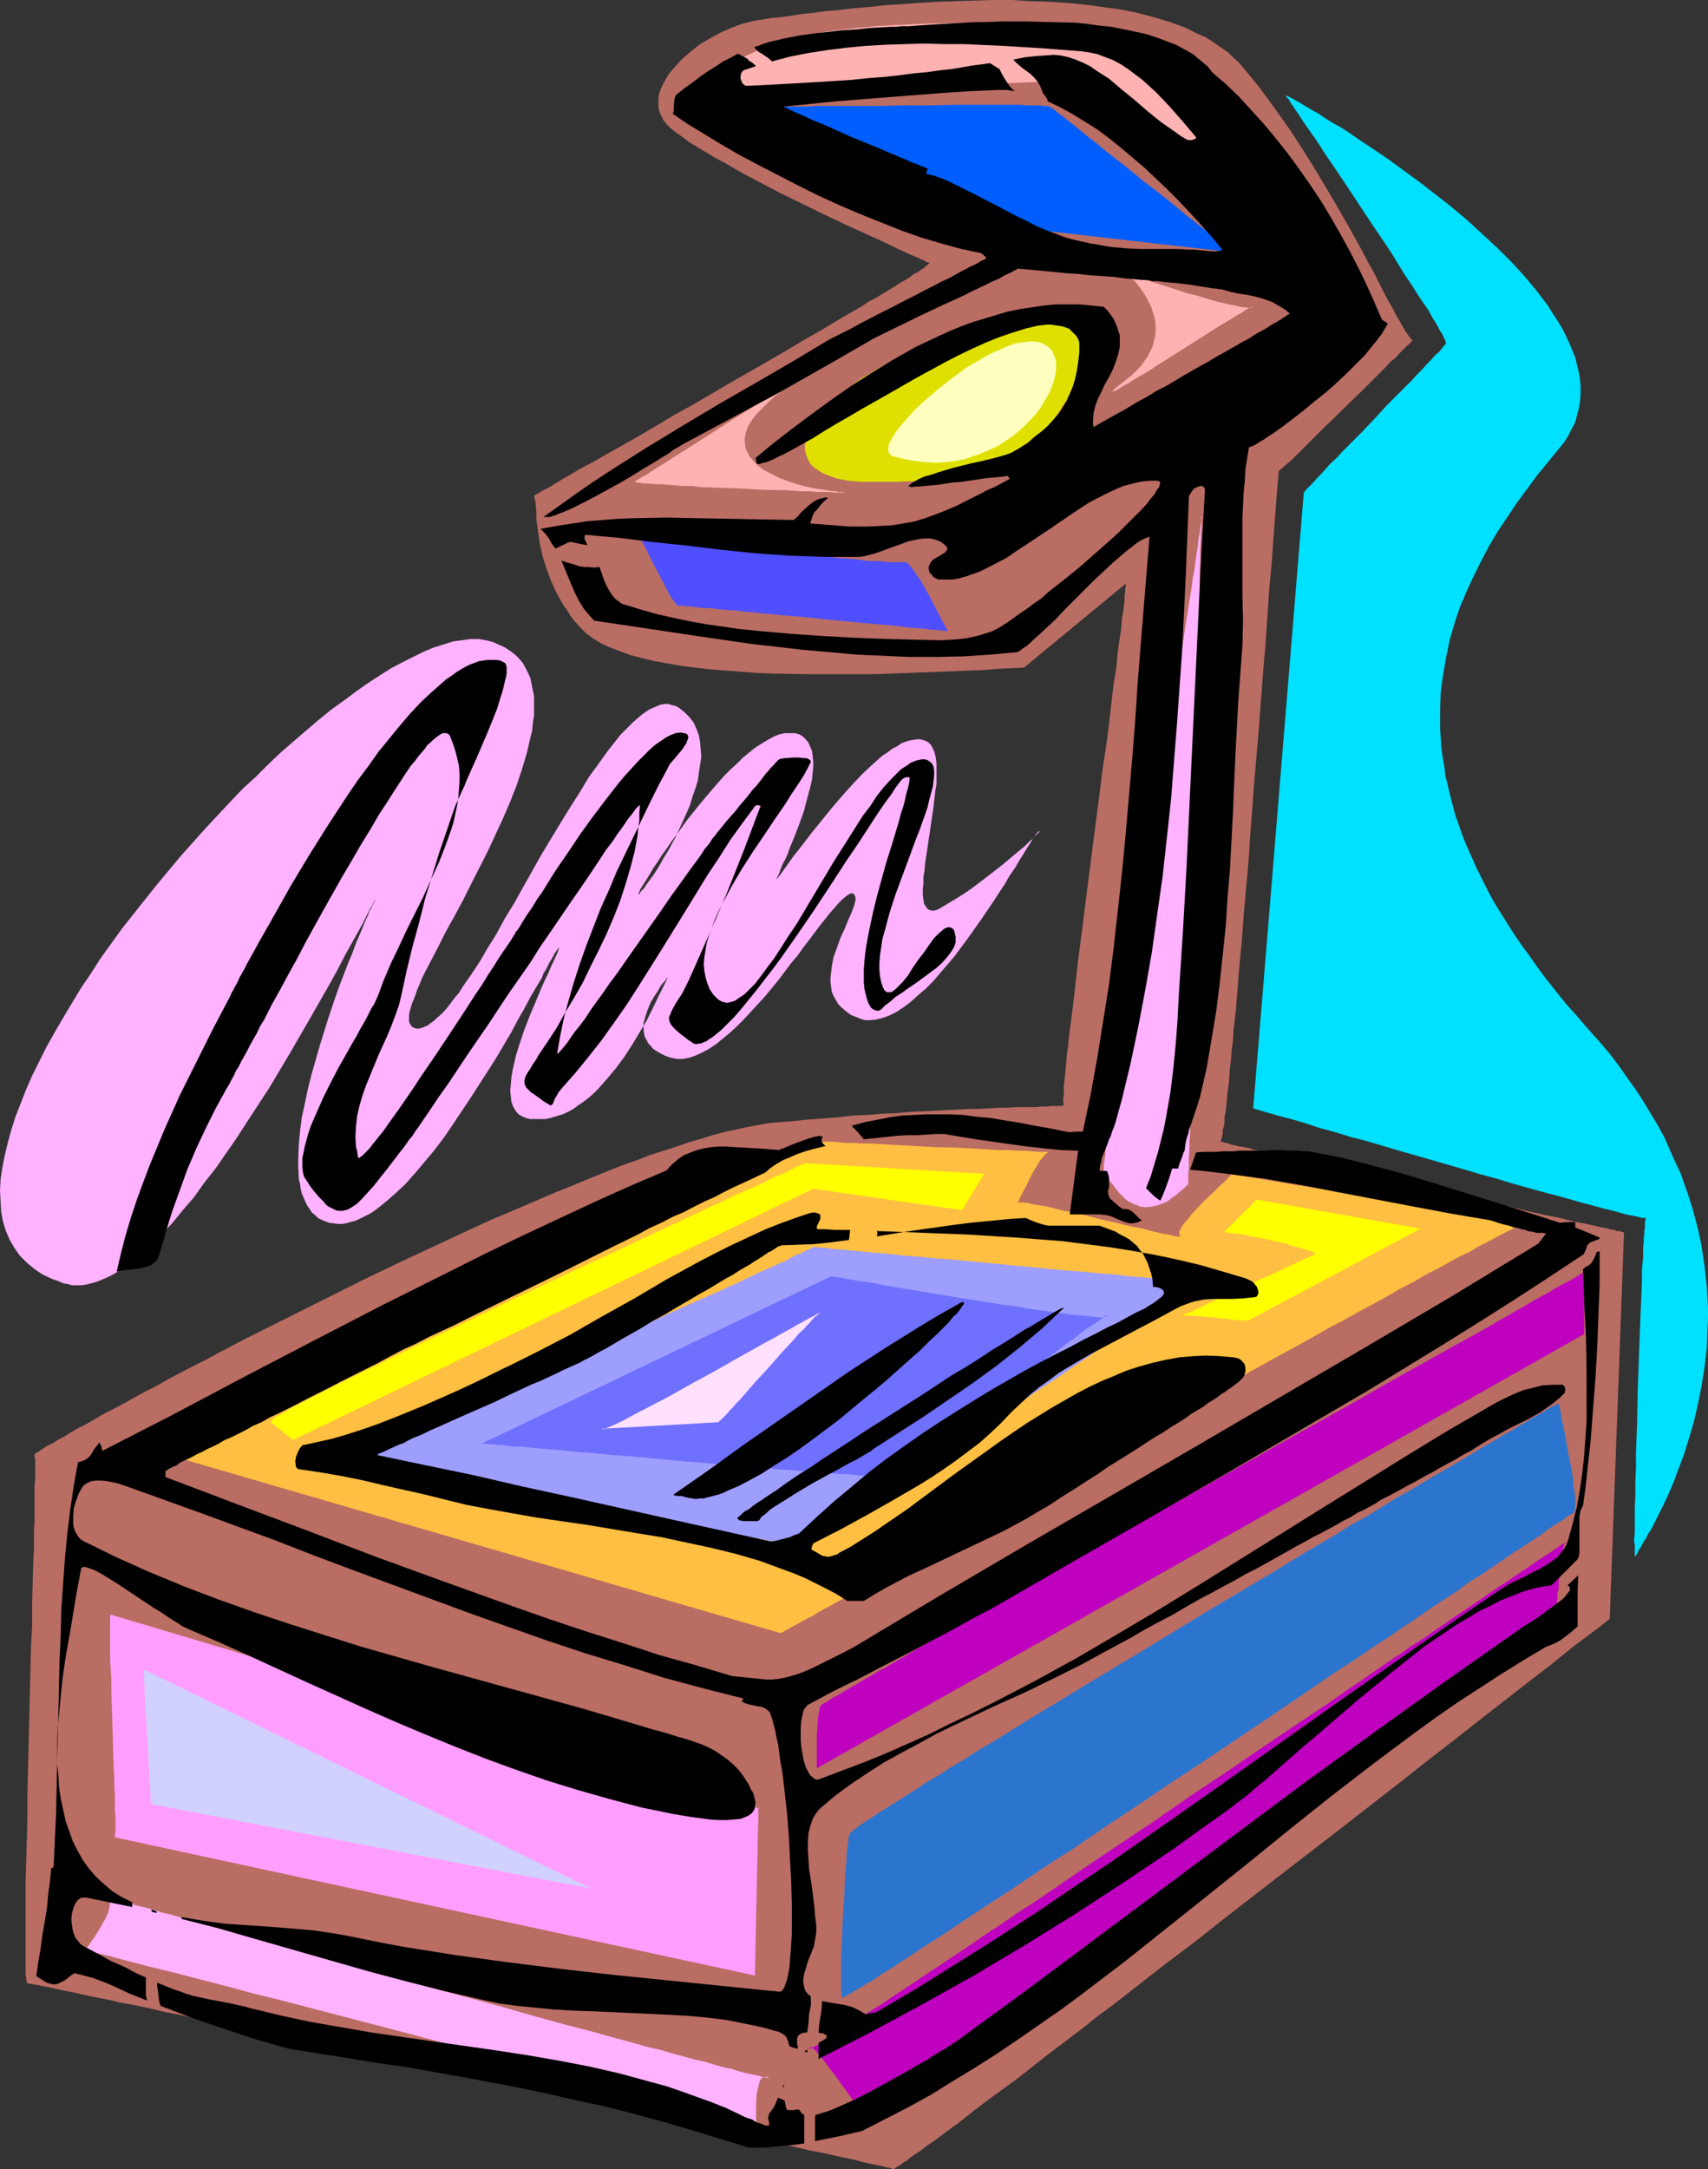 <?xml version="1.0" encoding="UTF-8" standalone="no"?>
<svg
   version="1.0"
   width="122.641mm"
   height="155.711mm"
   id="svg35"
   sodipodi:docname="Overhead Projector 4.wmf"
   xmlns:inkscape="http://www.inkscape.org/namespaces/inkscape"
   xmlns:sodipodi="http://sodipodi.sourceforge.net/DTD/sodipodi-0.dtd"
   xmlns="http://www.w3.org/2000/svg"
   xmlns:svg="http://www.w3.org/2000/svg">
  <rect width="100%" height="100%" fill="#333333" stroke="none"/>
  <sodipodi:namedview
     id="namedview35"
     pagecolor="#ffffff"
     bordercolor="#000000"
     borderopacity="0.25"
     inkscape:showpageshadow="2"
     inkscape:pageopacity="0.0"
     inkscape:pagecheckerboard="0"
     inkscape:deskcolor="#d1d1d1"
     inkscape:document-units="mm" />
  <defs
     id="defs1">
    <pattern
       id="WMFhbasepattern"
       patternUnits="userSpaceOnUse"
       width="6"
       height="6"
       x="0"
       y="0" />
  </defs>
  <path
     style="fill:#ba6d63;fill-opacity:1;fill-rule:evenodd;stroke:none"
     d="m 9.371,394.606 v 0 l 0.323,-0.323 0.646,-0.323 0.646,-0.485 0.969,-0.646 0.969,-0.646 1.454,-0.646 1.454,-0.97 1.616,-0.808 1.777,-1.131 1.939,-1.131 2.262,-1.131 2.262,-1.293 2.423,-1.454 2.585,-1.293 2.747,-1.454 2.908,-1.616 2.908,-1.616 3.231,-1.616 3.07,-1.778 3.393,-1.778 3.393,-1.778 3.554,-1.778 3.554,-1.939 7.432,-3.878 7.755,-3.878 8.078,-4.04 8.078,-4.04 8.401,-4.201 8.401,-4.04 16.964,-7.918 8.401,-3.878 8.401,-3.555 8.24,-3.555 7.917,-3.232 7.917,-3.232 3.716,-1.454 3.716,-1.293 3.716,-1.454 3.554,-1.131 3.554,-1.131 3.231,-1.131 3.393,-0.97 3.07,-0.97 3.07,-0.808 2.908,-0.646 2.908,-0.646 2.585,-0.485 2.585,-0.485 2.423,-0.323 4.524,-0.323 4.524,-0.485 4.201,-0.323 4.362,-0.323 4.039,-0.485 4.039,-0.162 3.878,-0.323 3.878,-0.162 3.554,-0.323 3.393,-0.162 3.393,-0.162 3.231,-0.162 3.231,-0.162 2.908,-0.162 h 2.747 l 2.747,-0.162 2.423,-0.162 h 2.423 l 2.262,-0.162 h 1.939 1.939 1.777 l 1.454,-0.162 h 1.454 l 1.131,-0.162 h 1.131 0.808 0.646 l 0.485,-0.162 h 0.323 v -0.162 0 -0.162 l -0.162,-0.323 v -1.293 l 0.162,-0.97 v -0.97 -1.293 l 0.162,-1.454 0.162,-1.454 0.162,-1.778 0.162,-1.778 0.162,-2.101 0.323,-2.101 0.162,-2.101 0.323,-2.424 0.323,-2.424 0.323,-2.585 0.323,-2.585 0.646,-5.656 0.646,-5.817 0.808,-6.14 0.808,-6.302 0.808,-6.464 3.393,-26.339 0.808,-6.464 0.969,-6.302 0.808,-6.14 0.646,-5.817 0.323,-2.747 0.323,-2.747 0.485,-2.585 0.323,-2.585 0.162,-2.262 0.323,-2.424 0.323,-2.101 0.323,-2.101 0.162,-1.939 0.162,-1.778 0.323,-1.616 0.162,-1.454 0.162,-1.293 v -1.293 l 0.162,-0.97 v -0.808 l 0.162,-0.646 v -0.485 -0.323 0 l -27.627,22.784 -3.393,0.162 -3.554,0.162 -3.878,0.323 -3.878,0.162 -4.039,0.162 -4.201,0.162 -4.362,0.162 -4.362,0.162 -8.886,0.323 h -9.209 -9.048 l -9.048,-0.162 -4.524,-0.162 -4.362,-0.323 -4.201,-0.323 -4.201,-0.323 -4.039,-0.485 -3.878,-0.485 -3.716,-0.646 -3.554,-0.646 -3.393,-0.808 -3.07,-0.808 -3.07,-1.131 -2.585,-0.97 -2.423,-1.131 -2.1,-1.293 -1.939,-1.454 -0.808,-0.808 -0.808,-0.808 -1.292,-1.454 -1.293,-1.616 -0.969,-1.616 -1.131,-1.616 -1.777,-3.232 -1.454,-3.232 -1.131,-3.07 -0.969,-3.07 -0.646,-2.747 -0.485,-2.747 -0.323,-2.424 -0.323,-2.262 v -1.939 l -0.162,-1.778 v -0.646 l -0.162,-0.646 v -0.485 l -0.162,-0.323 v -0.323 l -0.162,-0.162 v -0.162 h -0.323 0.162 l 0.323,-0.162 0.485,-0.323 0.646,-0.323 0.646,-0.485 0.969,-0.485 0.969,-0.485 1.131,-0.646 1.292,-0.808 1.293,-0.808 1.454,-0.808 1.616,-0.97 1.616,-0.97 1.777,-0.97 1.939,-0.97 3.878,-2.262 4.362,-2.424 4.524,-2.585 4.685,-2.747 4.847,-2.909 5.008,-2.747 10.178,-5.979 10.178,-5.817 5.008,-2.909 4.847,-2.909 4.847,-2.747 4.524,-2.747 4.201,-2.424 1.939,-1.131 1.939,-1.293 1.939,-0.97 1.777,-1.131 1.616,-0.97 1.616,-0.97 1.454,-0.97 1.454,-0.808 1.293,-0.808 0.969,-0.808 1.131,-0.485 0.808,-0.646 0.808,-0.485 0.485,-0.485 0.485,-0.323 0.323,-0.323 h 0.162 v -0.162 l -0.162,-0.162 h -0.162 l -0.323,-0.162 -0.485,-0.162 -0.323,-0.323 -0.646,-0.162 -1.293,-0.646 -1.616,-0.646 -1.777,-0.808 -2.1,-0.97 -2.262,-1.131 -2.423,-1.131 -2.585,-1.131 -2.747,-1.293 -2.908,-1.293 -3.07,-1.454 -3.07,-1.454 -6.301,-3.07 -6.301,-3.07 -6.139,-3.232 -3.07,-1.616 -2.908,-1.616 -2.747,-1.616 -2.747,-1.454 -2.423,-1.454 -2.423,-1.454 -2.1,-1.293 -1.939,-1.454 -1.616,-1.131 -1.454,-1.131 -1.131,-1.131 -0.323,-0.485 -0.485,-0.485 -0.485,-0.97 -0.485,-0.97 -0.323,-0.97 -0.162,-0.97 v -1.131 -0.97 l 0.162,-1.131 0.323,-1.131 0.485,-1.131 0.485,-0.97 0.646,-1.131 0.646,-1.131 1.777,-2.101 1.939,-2.101 2.262,-1.939 2.423,-1.939 2.747,-1.616 2.908,-1.616 2.908,-1.293 3.07,-1.131 3.231,-0.808 3.07,-0.485 0.969,-0.162 0.969,-0.162 h 0.969 l 1.131,-0.162 1.131,-0.162 1.454,-0.162 2.908,-0.485 3.07,-0.323 3.554,-0.485 3.716,-0.323 4.039,-0.485 4.201,-0.323 4.362,-0.485 4.685,-0.323 4.685,-0.323 L 254.462,0.485 264.479,0.162 269.487,0 h 5.17 l 5.008,0.323 5.17,0.162 5.008,0.323 4.847,0.485 4.847,0.646 4.685,0.646 4.685,0.97 4.362,1.131 4.201,1.293 4.039,1.454 3.554,1.778 1.939,0.808 1.616,0.97 1.616,1.131 3.07,2.101 1.293,1.293 1.292,1.131 1.293,1.454 2.262,2.747 2.262,2.747 4.362,5.979 4.362,6.14 4.039,6.302 3.878,6.302 3.716,6.302 3.554,6.14 1.616,2.909 1.616,2.909 0.808,1.454 0.646,1.293 1.454,2.747 0.808,1.293 0.646,1.293 1.292,2.585 1.131,2.262 1.131,2.101 1.131,1.939 0.969,1.939 0.969,1.616 0.808,1.454 0.646,1.131 0.646,0.97 0.646,0.808 0.323,0.485 0.323,0.323 0.323,-0.162 v 0 l -0.162,0.162 -0.323,0.323 -0.485,0.646 -0.808,0.646 -0.969,0.97 -0.969,0.97 -1.131,1.293 -1.454,1.131 -1.293,1.454 -1.616,1.616 -1.454,1.454 -3.393,3.393 -3.554,3.393 -3.554,3.555 -3.393,3.232 -1.616,1.616 -1.616,1.616 -1.454,1.454 -1.293,1.293 -1.293,1.293 -1.131,1.131 -1.131,0.97 -0.808,0.646 -0.646,0.646 -0.646,0.485 -0.323,0.323 v 0 l -0.485,5.817 -0.485,6.14 -0.485,6.464 -0.485,6.787 -0.646,6.948 -0.485,7.11 -0.485,7.272 -0.646,7.433 -1.131,15.028 -1.293,15.19 -1.131,15.028 -0.485,7.272 -0.646,7.11 -0.646,7.11 -0.485,6.787 -0.646,6.464 -0.485,6.302 -0.485,5.979 -0.323,2.909 -0.323,2.747 -0.162,2.747 -0.323,2.424 -0.162,2.424 -0.323,2.424 -0.162,2.262 -0.162,2.262 -0.323,1.939 -0.162,1.939 -0.162,1.778 -0.162,1.616 -0.323,1.454 v 1.454 l -0.162,1.131 -0.323,0.97 v 0.97 l -0.162,0.808 -0.162,0.646 -0.162,0.323 v 0.323 h -0.162 l 0.162,0.162 h 0.323 l 0.485,0.162 0.485,0.162 0.808,0.162 0.808,0.323 0.969,0.162 1.131,0.323 1.293,0.162 1.454,0.323 1.454,0.485 1.616,0.323 1.616,0.323 1.777,0.485 1.939,0.323 3.878,0.97 4.362,0.97 4.524,0.97 4.685,1.131 4.847,1.131 5.17,1.131 10.178,2.262 10.34,2.262 5.17,1.131 4.847,1.131 4.847,0.97 4.524,1.131 4.362,0.97 4.201,0.808 1.777,0.485 1.939,0.485 1.616,0.323 1.777,0.323 1.454,0.323 1.454,0.323 1.293,0.323 1.131,0.162 1.131,0.323 0.969,0.162 0.808,0.323 h 0.646 l 0.646,0.162 0.323,0.162 h 0.323 v 0 l -3.878,104.873 -3.07,2.424 -3.231,2.424 -3.231,2.424 -3.231,2.585 -3.393,2.747 -3.393,2.585 -7.27,5.656 -7.27,5.656 -7.593,5.979 -7.755,5.979 -7.755,6.14 -15.995,12.443 -16.156,12.443 -7.917,6.14 -7.917,6.14 -7.755,6.14 -7.755,5.817 -7.432,5.817 -7.27,5.656 -3.554,2.585 -3.393,2.747 -3.393,2.585 -3.393,2.585 -3.231,2.424 -3.07,2.424 -3.07,2.424 -2.908,2.262 -2.908,2.101 -2.908,2.101 -2.585,1.939 -2.585,1.939 -2.423,1.939 -2.262,1.778 -2.262,1.616 -1.939,1.454 -1.939,1.454 -1.939,1.293 -1.616,1.293 -1.454,0.97 -1.454,0.97 -1.131,0.97 -1.131,0.646 -0.808,0.646 -0.646,0.323 -0.646,0.485 -0.323,0.162 h -0.162 l -0.323,-0.162 -0.485,-0.162 -0.969,-0.162 -1.131,-0.323 -1.616,-0.323 -1.616,-0.323 -2.1,-0.485 -2.423,-0.646 -2.423,-0.485 -2.908,-0.646 -2.908,-0.646 -3.393,-0.646 -3.393,-0.808 -3.716,-0.808 -3.878,-0.808 -4.039,-0.97 -4.201,-0.808 -4.362,-0.97 -4.524,-0.97 -4.524,-0.97 -4.847,-0.97 -4.847,-1.131 -5.008,-1.131 -5.008,-1.131 -10.502,-2.101 -10.663,-2.424 -10.825,-2.262 -10.825,-2.262 -10.986,-2.424 -10.825,-2.262 -10.663,-2.424 -10.34,-2.101 -5.008,-1.131 -5.008,-0.97 -5.008,-1.131 -4.685,-0.97 -4.685,-0.97 -4.524,-0.97 -4.362,-0.97 -4.201,-0.808 -4.039,-0.97 -3.716,-0.808 -3.716,-0.646 -3.393,-0.808 -3.393,-0.646 -3.07,-0.646 -2.747,-0.646 -2.585,-0.485 -2.262,-0.485 -2.1,-0.485 -1.777,-0.323 -1.454,-0.323 -1.131,-0.162 -0.969,-0.162 -0.646,-0.162 H 7.432 v 0 l -0.162,-0.162 v -0.323 l -0.162,-0.485 v -0.646 l -0.162,-0.808 v -1.131 -1.131 -1.454 -11.311 -2.262 -2.424 -2.585 -2.585 l 0.162,-5.656 0.162,-5.817 0.162,-6.14 v -6.302 l 0.162,-6.464 0.323,-13.25 0.323,-13.412 0.162,-6.464 0.323,-6.302 v -6.302 l 0.162,-5.817 0.162,-5.656 0.162,-2.747 v -2.585 -2.424 l 0.162,-2.424 v -2.262 -2.101 -2.101 -3.555 l 0.162,-1.616 v -5.656 l -0.162,-0.485 v -0.485 z"
     id="path1" />
  <path
     style="fill:#ffbf42;fill-opacity:1;fill-rule:evenodd;stroke:none"
     d="m 41.845,393.636 0.323,-0.323 0.485,-0.323 0.808,-0.323 0.969,-0.646 1.293,-0.646 1.454,-0.646 1.616,-0.97 1.777,-0.808 2.1,-0.97 2.262,-1.131 2.423,-1.131 2.585,-1.293 2.747,-1.293 2.908,-1.293 3.07,-1.454 3.07,-1.454 3.393,-1.616 3.393,-1.616 3.554,-1.616 3.716,-1.616 3.716,-1.778 3.878,-1.778 7.755,-3.555 8.078,-3.717 8.401,-3.717 16.803,-7.756 8.563,-3.878 8.24,-3.717 8.24,-3.717 8.078,-3.717 3.878,-1.616 3.878,-1.778 3.716,-1.778 3.554,-1.616 3.554,-1.616 3.393,-1.454 3.393,-1.616 3.07,-1.454 3.07,-1.293 2.908,-1.454 2.747,-1.131 2.585,-1.293 2.423,-1.131 2.262,-0.97 1.939,-0.97 1.939,-0.808 1.616,-0.808 1.454,-0.646 1.131,-0.646 1.131,-0.485 0.646,-0.485 0.646,-0.162 0.162,-0.162 v -0.162 0 0 l 0.323,0.162 h 0.646 0.969 1.293 l 1.616,0.162 1.939,0.162 h 2.1 l 2.262,0.162 h 2.585 l 2.585,0.162 2.747,0.162 5.978,0.323 5.978,0.323 6.139,0.162 5.816,0.323 2.747,0.162 2.747,0.162 h 2.423 l 2.423,0.162 h 2.1 l 1.777,0.162 1.616,0.162 h 1.293 1.131 0.646 l 0.162,0.162 h 0.162 -0.162 -0.323 l -0.162,0.162 -0.646,0.485 -0.646,0.808 -0.808,0.97 -0.646,1.131 -0.808,1.293 -1.454,2.747 -0.646,1.454 -0.646,1.131 -0.646,1.293 -0.485,0.97 -0.323,0.808 -0.323,0.485 -0.162,0.162 v 0 0 -0.162 -0.162 h 0.485 0.646 0.808 l 1.131,0.162 1.131,0.323 1.454,0.162 1.616,0.323 1.777,0.323 1.777,0.485 1.939,0.485 2.1,0.323 4.039,0.97 4.362,1.131 4.362,0.97 1.939,0.485 2.1,0.485 1.939,0.323 1.777,0.485 1.777,0.485 1.616,0.323 1.292,0.323 1.293,0.162 1.131,0.323 0.808,0.162 h 0.646 0.485 v 0 -0.162 l -0.323,-0.162 v -0.323 -0.323 -0.485 l 0.323,-0.485 0.162,-0.485 0.808,-1.131 1.131,-1.293 1.131,-1.454 2.908,-3.07 2.908,-2.747 1.292,-1.293 0.646,-0.646 0.646,-0.485 0.969,-0.97 0.323,-0.485 0.485,-0.323 0.162,-0.323 0.162,-0.162 h 0.162 l -0.162,-0.162 2.747,0.485 2.747,0.485 2.908,0.485 3.07,0.485 6.463,1.131 6.624,0.97 13.733,2.424 6.624,1.131 6.463,0.97 3.07,0.646 3.07,0.485 2.747,0.485 2.747,0.485 2.585,0.485 2.423,0.323 2.262,0.485 1.939,0.323 1.777,0.323 1.616,0.323 1.293,0.323 0.969,0.162 0.808,0.162 0.485,0.162 v 0.162 h -0.162 -0.323 l -0.485,0.162 -0.969,0.485 -1.131,0.485 -1.292,0.646 -1.616,0.808 -1.777,0.97 -2.1,1.131 -2.262,1.131 -2.423,1.454 -2.747,1.293 -2.908,1.616 -2.908,1.616 -3.231,1.616 -3.231,1.939 -3.554,1.778 -3.554,2.101 -3.878,2.101 -3.878,2.101 -4.039,2.262 -4.039,2.101 -4.201,2.424 -4.362,2.424 -4.201,2.262 -9.048,5.009 -9.048,5.009 -18.58,10.342 -9.209,5.171 -9.371,5.171 -9.048,5.009 -8.886,5.009 -4.201,2.424 -4.362,2.262 -4.039,2.424 -2.1,1.131 -1.939,1.131 -4.039,2.262 -3.878,2.101 -3.554,2.101 -3.554,1.939 -3.393,1.939 -3.393,1.778 -3.07,1.778 -2.908,1.616 -2.747,1.454 -2.585,1.454 -2.423,1.293 -2.1,1.293 -1.939,0.97 -1.777,0.97 -1.454,0.808 -1.131,0.646 -1.131,0.646 -0.646,0.323 -0.485,0.323 h -0.162 z"
     id="path2" />
  <path
     style="fill:#2b75ce;fill-opacity:1;fill-rule:evenodd;stroke:none"
     d="m 230.551,497.539 0.323,-0.323 0.485,-0.485 0.646,-0.485 1.131,-0.808 1.131,-0.808 1.454,-0.97 1.777,-1.131 1.939,-1.293 2.1,-1.293 2.262,-1.454 2.585,-1.616 2.585,-1.616 2.908,-1.939 3.07,-1.778 3.231,-2.101 3.231,-1.939 3.554,-2.262 3.554,-2.101 3.716,-2.262 3.878,-2.424 3.878,-2.424 4.039,-2.424 4.039,-2.424 4.201,-2.585 8.563,-5.171 8.886,-5.333 17.772,-10.827 17.934,-10.665 8.724,-5.333 8.563,-5.009 4.039,-2.585 4.201,-2.262 3.878,-2.424 3.878,-2.424 3.878,-2.101 3.716,-2.262 3.554,-2.101 3.393,-1.939 3.231,-1.939 3.231,-1.939 2.908,-1.778 2.908,-1.616 2.585,-1.616 2.423,-1.293 2.262,-1.454 2.1,-1.131 1.777,-1.131 1.616,-0.808 1.454,-0.97 1.131,-0.646 0.969,-0.485 0.646,-0.323 0.485,-0.162 v 0 l 0.485,1.778 0.323,2.101 0.485,2.262 0.485,2.262 0.808,4.848 0.969,4.686 0.323,2.262 0.162,2.101 0.323,1.939 0.162,1.616 v 1.454 0.646 l -0.162,0.97 -0.162,0.646 h -0.162 l -0.162,0.162 h -0.162 l -0.485,0.323 -0.808,0.485 -0.969,0.808 -1.292,0.808 -1.616,0.97 -1.616,1.131 -1.939,1.454 -2.262,1.454 -2.423,1.616 -2.585,1.616 -2.747,1.939 -2.908,1.939 -3.07,2.101 -3.393,2.101 -3.231,2.424 -3.554,2.262 -3.878,2.585 -3.716,2.585 -3.878,2.585 -4.039,2.747 -4.201,2.747 -4.201,2.909 -4.362,2.747 -8.724,5.979 -9.048,6.14 -18.257,12.281 -9.371,6.14 -9.048,6.14 -9.048,5.979 -8.724,5.979 -4.362,2.747 -4.201,2.747 -4.039,2.747 -4.039,2.747 -4.039,2.585 -3.716,2.424 -3.716,2.424 -3.554,2.424 -3.393,2.262 -3.231,2.101 -3.07,1.939 -2.908,1.939 -2.747,1.778 -2.423,1.616 -2.423,1.454 -2.1,1.454 -1.939,1.131 -1.777,1.131 -1.454,0.808 -1.292,0.808 -0.969,0.485 -0.646,0.485 -0.485,0.162 h -0.162 l -0.162,-0.323 v -0.485 l -0.162,-0.646 v -0.97 -5.171 -1.616 -1.778 l 0.162,-3.717 0.162,-3.878 0.162,-4.04 0.323,-4.04 0.162,-3.878 0.162,-3.555 0.162,-1.778 0.162,-1.454 v -1.454 l 0.162,-1.454 0.162,-1.131 0.162,-0.97 v -0.97 l 0.162,-0.485 0.162,-0.485 z"
     id="path3" />
  <path
     style="fill:#bf00bf;fill-opacity:1;fill-rule:evenodd;stroke:none"
     d="m 219.564,555.873 h 0.162 v 0 l 0.323,-0.162 h 0.162 l 0.323,-0.162 0.485,-0.323 0.969,-0.485 1.293,-0.808 1.454,-0.97 1.777,-0.97 2.1,-1.293 2.1,-1.454 2.585,-1.616 2.585,-1.778 2.908,-1.778 3.07,-2.101 3.231,-2.101 3.393,-2.262 3.554,-2.424 3.716,-2.424 3.878,-2.585 3.878,-2.585 4.201,-2.909 4.201,-2.747 4.201,-2.909 4.524,-2.909 4.524,-3.07 9.209,-6.302 9.371,-6.302 9.694,-6.464 9.532,-6.625 9.694,-6.464 9.694,-6.625 9.371,-6.302 9.209,-6.14 4.362,-3.07 4.524,-3.07 4.201,-2.909 4.201,-2.909 2.1,-1.293 1.939,-1.454 4.039,-2.585 3.716,-2.585 1.939,-1.293 1.777,-1.293 3.393,-2.262 3.393,-2.262 3.231,-2.262 3.07,-2.101 2.747,-1.778 2.585,-1.778 2.423,-1.616 2.1,-1.454 1.939,-1.293 1.777,-1.131 1.454,-0.97 1.131,-0.808 0.969,-0.646 0.323,-0.162 0.323,-0.162 0.162,-0.162 0.162,-0.162 v 0 l -0.323,0.646 -0.323,0.646 -0.162,1.131 -0.323,1.293 -0.162,1.293 -0.162,1.454 -0.323,3.232 -0.162,3.07 -0.323,1.293 v 1.293 l -0.162,1.131 -0.162,0.646 -0.162,0.485 -0.162,0.162 -2.908,2.262 -3.07,2.262 -3.07,2.424 -3.231,2.424 -3.231,2.424 -3.231,2.424 -6.786,5.171 -7.109,5.333 -7.27,5.494 -7.432,5.494 -7.593,5.817 -15.187,11.473 -15.51,11.473 -7.593,5.817 -7.593,5.656 -7.432,5.656 -7.432,5.494 -7.109,5.333 -6.947,5.171 -6.786,5.009 -3.231,2.424 -3.231,2.262 -6.139,4.686 -2.908,2.101 -2.908,2.101 -2.747,1.939 -2.585,1.939 -2.585,1.939 -2.423,1.778 -2.423,1.778 -2.1,1.616 -2.1,1.454 -2.1,1.454 -1.777,1.293 -1.777,1.293 -1.616,1.131 -1.454,0.97 -1.293,0.808 -1.131,0.808 -0.969,0.646 -0.969,0.485 -0.646,0.485 -0.485,0.323 -0.323,0.162 h -0.162 l -0.323,-0.162 -0.162,-0.323 -0.485,-0.323 -0.323,-0.485 -0.485,-0.485 -0.485,-0.646 -0.969,-1.454 -0.646,-0.808 -0.646,-0.97 -2.747,-3.717 -1.292,-1.939 -1.454,-1.778 -1.292,-1.778 -1.131,-1.454 -0.646,-0.808 -0.485,-0.485 -0.485,-0.646 -0.485,-0.323 -0.323,-0.323 -0.323,-0.162 -0.162,-0.162 h -0.162 l -0.162,0.162 z"
     id="path4" />
  <path
     style="fill:#ffb2ff;fill-opacity:1;fill-rule:evenodd;stroke:none"
     d="m 28.112,514.345 v 0 h 0.162 l 0.485,0.162 0.808,0.323 0.969,0.162 1.293,0.323 1.454,0.485 1.616,0.485 1.939,0.646 2.1,0.485 2.423,0.646 2.423,0.808 2.747,0.646 2.747,0.808 3.07,0.808 3.07,0.97 3.393,0.97 3.393,0.97 3.554,0.97 3.716,0.97 3.716,1.131 3.878,0.97 8.078,2.262 8.24,2.424 8.401,2.262 17.449,4.848 17.287,4.686 8.401,2.424 8.24,2.262 8.078,2.101 7.593,2.101 3.554,0.97 3.393,0.97 3.554,0.808 3.231,0.97 3.07,0.808 2.908,0.808 2.908,0.646 2.585,0.808 2.423,0.646 2.262,0.485 1.939,0.646 1.939,0.485 1.616,0.323 1.454,0.323 1.131,0.323 0.969,0.162 0.646,0.162 h 0.323 0.162 -0.162 l -0.485,-0.323 h -0.485 -0.323 l -0.485,0.162 -0.323,0.323 -0.323,0.323 -0.162,0.485 -0.162,0.646 -0.323,1.293 -0.323,1.454 -0.162,3.393 v 3.232 1.454 l -0.162,1.293 -0.162,0.485 v 0.485 l -0.162,0.162 v 0.323 h -0.162 -0.323 l -0.162,-0.162 -0.323,-0.323 -0.162,-0.162 -0.323,-0.162 -0.646,-0.323 -0.646,-0.323 -0.808,-0.323 -1.131,-0.485 -1.131,-0.323 -1.293,-0.485 -1.454,-0.485 -1.454,-0.485 -1.777,-0.485 -1.777,-0.646 -1.939,-0.646 -1.939,-0.485 -2.262,-0.646 -2.262,-0.646 -2.423,-0.808 -2.423,-0.646 -2.585,-0.808 -2.747,-0.646 -2.747,-0.808 -2.908,-0.808 -5.816,-1.616 -6.301,-1.778 -6.463,-1.778 -6.786,-1.778 -6.947,-1.778 -6.947,-1.939 -7.27,-1.939 -14.702,-3.878 -14.864,-3.878 -14.864,-3.878 -7.27,-1.778 -7.109,-1.939 -6.947,-1.778 -6.786,-1.778 -6.624,-1.616 -6.301,-1.616 -5.978,-1.616 -2.908,-0.646 -2.908,-0.808 0.646,-0.808 0.808,-1.131 1.454,-2.101 1.454,-2.424 1.293,-2.262 0.485,-1.131 0.323,-0.97 0.162,-0.97 0.162,-0.808 -0.162,-0.808 -0.323,-0.646 -0.485,-0.485 z"
     id="path5" />
  <path
     style="fill:#bf00bf;fill-opacity:1;fill-rule:evenodd;stroke:none"
     d="m 222.634,462.797 0.162,-0.162 0.323,-0.162 0.485,-0.323 0.646,-0.323 0.969,-0.646 0.969,-0.646 1.292,-0.646 1.293,-0.808 1.616,-0.97 1.777,-0.97 1.777,-1.131 2.1,-1.131 2.1,-1.293 2.423,-1.293 2.423,-1.454 2.585,-1.454 2.585,-1.616 2.908,-1.616 2.908,-1.616 3.07,-1.778 3.231,-1.778 3.231,-1.778 3.393,-1.939 3.393,-1.939 3.554,-1.939 3.554,-2.101 3.716,-2.101 3.716,-2.101 7.755,-4.363 8.078,-4.525 8.078,-4.686 8.401,-4.686 8.563,-4.848 8.563,-4.848 8.563,-4.848 8.563,-4.848 17.126,-9.534 8.401,-4.848 8.401,-4.686 8.078,-4.525 7.917,-4.363 7.593,-4.363 3.716,-2.101 3.554,-2.101 3.554,-1.939 3.554,-2.101 3.393,-1.778 3.231,-1.939 V 361.964 L 221.665,479.764 v -4.201 -4.848 l 0.162,-2.424 0.162,-2.262 0.162,-0.97 0.162,-0.808 0.162,-0.808 z"
     id="path6" />
  <path
     style="fill:#ff9eff;fill-opacity:1;fill-rule:evenodd;stroke:none"
     d="m 30.051,438.074 -0.162,0.485 v 0.646 0.97 4.363 1.778 2.101 2.262 l 0.162,2.262 0.162,2.585 v 2.585 l 0.162,5.494 0.162,5.494 0.162,5.494 0.162,5.333 0.162,2.585 v 2.424 l 0.162,2.262 v 2.101 2.101 l 0.162,1.616 v 4.04 l -0.162,0.808 v 0.485 0.162 l 173.68,37.489 0.969,-45.407 z"
     id="path7" />
  <path
     style="fill:#ffff00;fill-opacity:1;fill-rule:evenodd;stroke:none"
     d="M 73.511,385.88 V 385.718 l 0.162,-0.323 0.485,-0.323 0.485,-0.485 0.808,-0.485 0.969,-0.485 1.131,-0.646 1.293,-0.808 1.616,-0.808 1.616,-0.808 1.777,-0.97 1.939,-0.97 2.1,-1.131 2.262,-1.131 2.262,-1.131 2.585,-1.293 2.585,-1.293 2.585,-1.293 2.908,-1.293 2.747,-1.454 3.07,-1.454 2.908,-1.454 6.301,-3.07 6.624,-3.07 6.624,-3.232 13.571,-6.464 13.733,-6.464 6.786,-3.07 6.463,-3.07 6.463,-3.07 5.978,-2.747 3.07,-1.454 2.747,-1.293 2.747,-1.293 2.585,-1.131 2.585,-1.293 2.423,-1.131 2.262,-0.97 2.262,-0.97 2.1,-0.97 1.777,-0.97 1.777,-0.808 1.616,-0.646 1.454,-0.646 1.293,-0.646 0.969,-0.485 0.969,-0.485 0.646,-0.323 0.646,-0.162 0.323,-0.162 v 0 l 48.469,2.909 -5.978,9.857 -40.391,-5.817 -141.206,68.191 z"
     id="path8" />
  <path
     style="fill:#ffff00;fill-opacity:1;fill-rule:evenodd;stroke:none"
     d="m 332.174,334.332 h 0.485 l 0.646,0.162 1.454,0.162 1.616,0.162 1.939,0.323 1.939,0.485 2.1,0.323 4.362,0.97 2.1,0.485 1.939,0.646 1.777,0.485 1.616,0.485 1.293,0.323 0.485,0.162 0.323,0.162 0.323,0.162 0.162,0.162 0.162,0.162 v 0.162 l -2.585,1.131 -2.747,1.293 -3.07,1.454 -3.07,1.454 -6.301,2.747 -3.07,1.454 -3.07,1.454 -2.747,1.293 -2.585,1.131 -1.131,0.646 -1.131,0.485 -0.969,0.485 -0.969,0.485 -0.808,0.323 -0.808,0.323 -0.485,0.162 -0.485,0.323 h -0.485 l -0.162,0.162 v 0 h 0.162 l 0.162,-0.162 h 0.323 0.808 1.131 1.292 l 1.454,0.162 1.616,0.162 3.231,0.323 3.231,0.323 1.454,0.162 1.292,0.162 h 1.131 0.808 0.646 v -0.162 h 0.162 l 46.369,-24.723 -44.43,-7.918 z"
     id="path9" />
  <path
     style="fill:#d1d1ff;fill-opacity:1;fill-rule:evenodd;stroke:none"
     d="m 38.937,452.94 v 0.646 l 0.162,0.485 v 1.293 0.646 l 0.162,1.939 v 2.101 l 0.162,2.262 0.162,2.585 0.162,2.747 0.646,11.635 0.162,2.747 0.162,2.747 0.162,2.424 v 2.262 l 119.557,22.946 z"
     id="path10" />
  <path
     style="fill:#9e9eff;fill-opacity:1;fill-rule:evenodd;stroke:none"
     d="m 96.13,395.737 0.162,-0.162 0.323,-0.162 0.323,-0.162 0.646,-0.323 0.808,-0.485 0.808,-0.323 1.131,-0.646 1.293,-0.646 1.292,-0.485 1.454,-0.808 1.616,-0.646 1.777,-0.808 1.939,-0.97 1.939,-0.808 2.1,-0.97 2.1,-1.131 2.262,-0.97 2.262,-1.131 5.008,-2.101 5.17,-2.424 5.493,-2.585 5.493,-2.424 5.816,-2.585 11.794,-5.332 11.633,-5.333 5.816,-2.585 5.493,-2.585 5.332,-2.424 5.17,-2.262 2.585,-1.131 2.423,-1.131 2.262,-0.97 2.262,-1.131 2.1,-0.97 1.939,-0.97 1.939,-0.808 1.777,-0.808 1.777,-0.808 1.616,-0.646 1.293,-0.808 1.292,-0.646 1.131,-0.485 1.131,-0.485 0.808,-0.485 0.646,-0.162 0.646,-0.323 0.323,-0.162 0.162,-0.162 v -0.162 h 0.162 l 0.323,0.162 h 0.485 l 0.485,0.162 h 0.808 0.808 l 0.969,0.162 1.131,0.162 1.293,0.162 h 1.292 l 1.454,0.162 1.616,0.162 1.616,0.162 1.777,0.162 1.777,0.162 3.878,0.323 4.362,0.485 4.362,0.323 4.685,0.485 4.847,0.323 4.847,0.485 10.178,0.97 10.017,0.97 5.008,0.485 4.685,0.323 4.685,0.485 4.362,0.323 4.201,0.485 3.878,0.323 1.777,0.162 1.777,0.162 1.616,0.162 1.616,0.162 1.293,0.162 h 1.292 l 1.293,0.162 1.131,0.162 0.969,0.162 h 0.808 0.646 l 0.646,0.162 h 0.323 l 0.323,0.162 v 0 0 h -0.162 l -0.323,0.162 -0.485,0.323 -0.646,0.162 -0.808,0.485 -0.808,0.485 -0.969,0.646 -1.131,0.808 -1.293,0.646 -1.292,0.97 -1.454,0.808 -1.454,0.97 -1.616,1.131 -3.393,2.262 -1.939,1.131 -3.878,2.747 -4.201,2.747 -4.362,2.909 -4.524,3.07 -4.685,3.232 -5.008,3.232 -9.694,6.625 -9.855,6.625 -4.847,3.232 -4.847,3.232 -4.524,3.07 -4.362,2.909 -4.201,2.747 -3.878,2.585 -1.939,1.293 -3.393,2.262 -1.616,0.97 -1.454,0.97 -1.454,0.97 -1.454,0.808 -1.131,0.808 -1.131,0.808 -0.969,0.485 -0.969,0.485 -0.646,0.485 -0.646,0.323 -0.485,0.323 -0.323,0.162 h -0.323 -0.162 -0.323 l -0.646,-0.162 h -0.646 l -0.808,-0.162 -0.969,-0.162 -1.131,-0.162 -1.293,-0.162 -1.292,-0.323 -1.616,-0.162 -1.454,-0.323 -1.777,-0.323 -1.777,-0.323 -1.939,-0.323 -2.1,-0.323 -2.1,-0.323 -4.524,-0.808 -4.685,-0.808 -5.008,-0.97 -5.17,-0.97 -5.332,-0.97 -5.493,-0.97 -11.148,-1.939 -11.148,-2.101 -5.493,-1.131 -5.332,-0.97 -5.008,-0.97 -5.008,-1.131 -4.685,-0.808 -4.362,-0.97 -2.1,-0.485 -1.939,-0.323 -1.777,-0.485 -1.939,-0.323 -1.616,-0.323 -1.454,-0.485 -1.454,-0.323 -1.292,-0.323 -1.131,-0.323 -1.131,-0.323 -0.808,-0.162 -0.808,-0.323 -0.646,-0.162 -0.485,-0.323 -0.323,-0.162 z"
     id="path11" />
  <path
     style="fill:#7070ff;fill-opacity:1;fill-rule:evenodd;stroke:none"
     d="m 130.705,391.697 94.838,-45.407 2.423,0.323 2.585,0.485 2.585,0.485 2.747,0.323 5.816,1.131 6.139,0.97 12.44,2.101 6.139,0.97 5.978,0.97 2.908,0.323 2.747,0.485 2.747,0.485 2.585,0.323 2.423,0.323 2.423,0.323 2.1,0.323 2.1,0.162 1.777,0.162 1.616,0.162 1.292,0.162 1.293,0.162 h 0.808 l 0.808,-0.162 h 0.485 v -0.162 -0.162 h -0.162 l -0.162,0.162 h -0.323 l -0.323,0.323 -0.323,0.162 -1.131,0.808 -1.131,0.808 -1.616,0.97 -1.777,1.293 -1.777,1.454 -2.1,1.454 -2.262,1.778 -2.262,1.616 -2.585,1.939 -2.423,1.939 -2.585,1.939 -5.332,4.201 -5.332,4.04 -2.747,2.101 -2.585,1.939 -2.423,1.939 -2.423,1.778 -2.423,1.939 -2.1,1.616 -1.939,1.454 -1.777,1.454 -1.616,1.293 -1.454,0.97 -1.292,0.97 -0.485,0.323 -0.323,0.323 -0.323,0.323 -0.485,0.323 h -0.162 l -0.162,0.162 h -2.1 l -0.969,-0.162 h -0.969 l -1.131,-0.162 h -1.293 -1.292 l -1.454,-0.162 -1.616,-0.162 -1.616,-0.162 h -1.777 l -3.716,-0.323 -4.201,-0.323 -4.201,-0.323 -4.685,-0.323 -4.685,-0.485 -5.008,-0.323 -5.008,-0.485 -10.178,-0.808 -10.34,-0.97 -5.008,-0.485 -4.847,-0.323 -4.847,-0.485 -4.524,-0.323 -4.362,-0.485 -4.039,-0.323 -3.716,-0.323 -1.616,-0.162 -1.616,-0.162 h -1.616 l -1.454,-0.162 -1.293,-0.162 -1.292,-0.162 h -0.969 l -0.969,-0.162 h -0.969 l -0.646,-0.162 h -0.485 -0.485 z"
     id="path12" />
  <path
     style="fill:#4f4fff;fill-opacity:1;fill-rule:evenodd;stroke:none"
     d="m 173.196,145.594 h 0.162 l 0.162,0.162 0.162,0.323 0.323,0.323 0.485,0.97 0.646,1.131 0.646,1.454 0.808,1.616 1.777,3.393 1.777,3.393 0.808,1.616 0.808,1.454 0.646,1.131 0.808,0.97 0.485,0.646 0.323,0.162 h 0.162 0.323 0.646 l 0.646,0.162 h 1.131 l 1.293,0.162 1.293,0.162 1.777,0.162 h 1.777 l 1.939,0.323 2.1,0.162 2.423,0.162 2.262,0.323 2.585,0.162 2.585,0.323 5.493,0.485 5.816,0.485 5.816,0.646 11.956,1.131 5.816,0.485 5.332,0.646 2.747,0.162 2.585,0.323 2.262,0.162 2.423,0.323 -0.646,-1.293 -0.808,-1.454 -1.616,-3.07 -1.616,-3.232 -1.777,-3.07 -0.808,-1.616 -0.969,-1.293 -0.808,-1.131 -0.646,-0.97 -0.646,-0.808 -0.646,-0.646 -0.646,-0.162 -0.162,-0.162 -0.162,0.162 h -0.323 -0.485 -0.969 -0.969 -1.131 l -1.454,-0.162 -1.616,-0.162 h -1.939 l -1.939,-0.162 -2.1,-0.323 -2.1,-0.162 -2.423,-0.162 -2.585,-0.323 -2.585,-0.162 -5.332,-0.646 -5.655,-0.485 -5.816,-0.646 -11.794,-1.293 -5.655,-0.646 -5.332,-0.485 -2.585,-0.323 -2.585,-0.323 -2.262,-0.323 z"
     id="path13" />
  <path
     style="fill:#e0e000;fill-opacity:1;fill-rule:evenodd;stroke:none"
     d="m 235.398,130.727 h -1.939 l -1.777,-0.162 -1.777,-0.162 -1.616,-0.323 -1.454,-0.323 -1.293,-0.485 -1.292,-0.485 -1.131,-0.485 -0.969,-0.646 -0.969,-0.646 -0.808,-0.646 -0.646,-0.808 -0.485,-0.97 -0.323,-0.808 -0.323,-0.97 -0.162,-0.97 v -1.131 l 0.162,-0.97 0.323,-1.131 0.485,-1.131 0.485,-1.293 0.646,-1.293 0.969,-1.293 0.969,-1.293 1.131,-1.293 1.454,-1.293 1.454,-1.454 1.616,-1.454 1.777,-1.293 1.939,-1.454 2.262,-1.616 2.262,-1.293 2.423,-1.454 2.585,-1.454 5.332,-2.747 5.493,-2.424 5.493,-2.101 2.747,-0.97 2.747,-0.808 2.747,-0.808 2.585,-0.646 2.585,-0.646 2.585,-0.323 2.423,-0.323 2.423,-0.323 h 2.1 2.1 l 2.1,0.323 1.777,0.323 1.616,0.485 1.454,0.646 1.293,0.808 1.131,0.97 0.808,1.131 0.646,1.293 0.323,1.454 0.162,1.616 v 0.97 l -0.162,0.97 -0.162,0.97 -0.323,1.131 -0.323,1.131 -0.323,1.131 -0.485,1.293 -0.485,1.131 -1.293,2.585 -1.292,2.424 -1.293,2.101 -1.454,2.101 -1.292,1.939 -1.454,1.616 -1.616,1.778 -1.454,1.293 -1.616,1.454 -1.777,1.293 -1.616,1.131 -1.616,0.97 -1.777,0.97 -1.777,0.808 -1.777,0.808 -1.777,0.646 -3.716,0.97 -3.878,0.808 -3.716,0.485 -4.039,0.323 -4.039,0.162 -4.039,0.162 z"
     id="path14" />
  <path
     style="fill:#ffb2b2;fill-opacity:1;fill-rule:evenodd;stroke:none"
     d="m 172.226,130.727 1.454,-0.97 1.777,-0.97 1.616,-1.131 3.716,-2.262 1.939,-1.293 3.878,-2.424 8.078,-5.171 4.039,-2.585 3.878,-2.424 3.716,-2.424 1.616,-1.131 1.777,-0.97 1.616,-0.97 1.454,-0.97 1.293,-0.808 1.292,-0.808 0.969,-0.646 0.969,-0.485 0.808,-0.485 0.646,-0.485 0.485,-0.162 0.323,-0.162 h 0.162 l -0.162,0.162 -0.162,0.162 -0.323,0.323 -0.485,0.162 -0.485,0.323 -1.131,0.808 -1.454,0.97 -1.616,1.131 -1.777,1.131 -1.777,1.293 -1.616,1.454 -1.616,1.616 -1.616,1.616 -1.293,1.616 -1.131,1.778 -0.323,0.808 -0.323,0.97 -0.162,0.808 -0.162,0.97 v 0.97 l 0.162,0.97 0.162,0.97 0.485,0.808 0.485,0.97 0.646,0.808 0.646,0.808 0.808,0.808 1.777,1.293 2.1,1.131 2.262,1.131 2.262,0.808 2.423,0.808 2.423,0.646 2.262,0.485 2.262,0.323 1.939,0.323 1.616,0.162 0.808,0.162 h 0.646 0.485 l 0.323,0.162 h 0.323 0.162 0.162 -0.162 -0.969 -0.969 -1.131 l -1.292,-0.162 h -1.616 -1.777 l -1.939,-0.162 h -2.1 l -2.262,-0.162 -2.262,-0.162 h -2.423 l -5.008,-0.162 -5.332,-0.323 -5.17,-0.162 -5.008,-0.162 -2.423,-0.323 h -2.262 l -2.262,-0.162 -2.1,-0.162 -1.777,-0.162 h -1.777 l -1.454,-0.162 h -1.293 l -1.131,-0.162 -0.808,-0.162 h -0.485 z"
     id="path15" />
  <path
     style="fill:#ffb2b2;fill-opacity:1;fill-rule:evenodd;stroke:none"
     d="m 304.547,73.362 0.162,0.162 0.323,0.162 0.323,0.323 0.485,0.323 0.969,0.97 1.293,1.131 1.131,1.454 1.131,1.616 1.131,1.939 0.969,1.939 0.646,2.101 0.323,1.131 0.162,1.293 v 1.131 1.131 l -0.162,1.293 -0.323,1.293 -0.323,1.293 -0.646,1.293 -0.646,1.293 -0.808,1.131 -0.969,1.454 -1.293,1.293 -1.292,1.293 -1.616,1.293 -0.808,0.646 -0.646,0.485 -0.646,0.485 -0.485,0.485 -0.323,0.162 -0.323,0.323 -0.162,0.323 h -0.162 v 0.162 0.162 0 l 0.162,-0.162 0.646,-0.162 0.808,-0.485 0.969,-0.646 1.292,-0.646 1.454,-0.97 1.616,-0.97 1.777,-0.97 1.777,-1.131 1.939,-1.293 2.1,-1.293 8.401,-5.333 4.039,-2.585 1.777,-1.131 1.939,-1.131 1.616,-0.97 1.454,-0.97 1.293,-0.646 1.131,-0.808 0.808,-0.485 0.646,-0.162 0.323,-0.162 h 0.162 v 0 l -0.162,0.162 -0.485,0.162 h -0.485 l -0.646,-0.162 h -0.969 l -0.969,-0.162 -1.131,-0.323 -1.131,-0.162 -1.293,-0.323 -1.454,-0.323 -3.07,-0.808 -3.07,-0.97 -3.231,-0.808 -3.393,-1.131 -3.07,-0.97 -3.07,-0.97 -1.292,-0.323 -1.293,-0.485 -1.131,-0.323 -1.131,-0.485 -0.808,-0.323 -0.808,-0.323 -0.646,-0.323 -0.485,-0.162 -0.323,-0.162 z"
     id="path16" />
  <path
     style="fill:#ffb2b2;fill-opacity:1;fill-rule:evenodd;stroke:none"
     d="m 194.037,20.845 0.485,-0.323 0.485,-0.646 0.808,-0.646 1.131,-0.646 1.131,-0.97 1.454,-0.808 1.616,-0.97 1.939,-0.97 2.1,-0.97 2.262,-0.97 2.747,-0.97 2.747,-0.808 3.231,-0.97 3.554,-0.646 3.716,-0.808 2.1,-0.323 2.1,-0.323 2.1,-0.162 2.423,-0.323 2.585,-0.162 2.747,-0.323 2.908,-0.162 3.07,-0.162 3.07,-0.162 3.231,-0.162 6.786,-0.162 6.786,-0.162 7.109,0.162 7.109,0.323 6.786,0.485 3.393,0.323 3.231,0.323 3.231,0.323 3.231,0.485 2.908,0.646 2.747,0.485 2.747,0.808 2.585,0.646 2.262,0.808 2.262,0.808 1.939,0.97 1.616,0.97 1.454,1.131 1.293,1.131 2.262,2.424 2.423,2.747 4.847,5.171 4.847,5.333 2.262,2.585 2.1,2.424 1.939,2.262 1.777,2.101 0.808,0.97 0.646,0.97 0.646,0.808 0.485,0.808 0.485,0.646 0.323,0.646 0.323,0.485 v 0.485 l 0.162,0.323 -0.162,0.323 -0.162,0.162 h -0.323 -0.485 l -0.646,-0.323 -1.131,-0.323 -1.131,-0.485 -1.454,-0.646 -1.616,-0.646 -1.777,-0.808 -1.939,-0.808 -1.939,-1.131 -2.262,-0.97 -2.262,-1.131 -2.262,-1.131 -4.847,-2.424 -5.008,-2.424 -4.847,-2.585 -4.685,-2.424 -2.262,-1.131 -2.262,-1.131 -1.939,-0.97 -1.939,-1.131 -1.777,-0.808 -1.616,-0.808 -1.454,-0.646 -1.131,-0.646 -0.969,-0.485 -0.808,-0.323 -0.485,-0.323 h -0.323 l -3.231,0.162 h -3.393 l -3.554,0.162 -3.716,0.162 -3.878,0.162 -3.878,0.162 -8.078,0.162 -16.641,0.485 -8.078,0.323 h -4.039 -3.878 -10.825 -3.231 -3.07 l -2.908,-0.162 -2.747,-0.162 -2.423,-0.162 -2.1,-0.162 -1.939,-0.162 -1.616,-0.162 -1.131,-0.323 -0.485,-0.162 -0.485,-0.162 -0.323,-0.162 -0.162,-0.162 -0.162,-0.162 v -0.323 l 0.162,-0.162 z"
     id="path17" />
  <path
     style="fill:#005eff;fill-opacity:1;fill-rule:evenodd;stroke:none"
     d="m 207.77,28.925 h 0.162 0.323 4.201 1.939 4.685 l 2.908,-0.162 h 2.908 3.07 3.231 3.393 3.393 l 7.27,-0.162 h 7.109 l 6.947,-0.162 h 17.449 l 2.262,0.162 h 1.777 1.616 l 0.485,0.162 h 0.646 0.485 0.323 0.323 v 0.162 l 0.323,0.162 0.646,0.323 0.808,0.646 0.969,0.808 1.293,0.97 1.454,1.131 1.616,1.293 1.616,1.293 1.939,1.616 1.939,1.454 2.1,1.778 2.262,1.778 4.524,3.555 4.524,3.717 4.685,3.555 4.362,3.555 2.1,1.778 2.1,1.616 1.777,1.454 1.777,1.293 1.616,1.454 1.616,1.131 1.131,0.97 1.131,0.808 0.969,0.646 0.646,0.485 0.323,0.323 h 0.162 l -52.346,-5.979 -2.262,-1.131 -2.423,-1.293 -2.585,-1.131 -2.747,-1.293 -2.747,-1.293 -2.747,-1.454 -5.816,-2.747 -12.117,-5.656 -5.978,-2.747 -5.978,-2.747 -2.747,-1.293 -2.747,-1.293 -2.747,-1.293 -2.585,-1.131 -2.423,-1.131 -2.423,-0.97 -2.262,-0.97 -1.939,-0.808 -1.939,-0.808 -1.777,-0.808 -1.454,-0.485 -1.454,-0.485 -0.969,-0.323 -0.969,-0.323 h -0.646 z"
     id="path18" />
  <path
     style="fill:#ffb2ff;fill-opacity:1;fill-rule:evenodd;stroke:none"
     d="m 299.538,317.527 v -0.646 -0.808 l 0.162,-0.97 0.162,-1.131 0.162,-1.454 0.162,-1.454 0.323,-1.939 0.162,-1.939 0.323,-2.262 0.323,-2.262 0.323,-2.585 0.485,-2.585 0.485,-2.909 0.323,-2.909 0.485,-3.232 0.485,-3.232 0.485,-3.393 0.646,-3.393 0.485,-3.555 0.485,-3.717 0.646,-3.878 1.131,-7.756 1.293,-7.918 1.292,-8.241 5.17,-33.288 1.293,-8.08 1.131,-7.918 1.131,-7.595 0.646,-3.717 0.646,-3.555 0.485,-3.555 0.485,-3.393 0.485,-3.232 0.485,-3.07 0.485,-3.07 0.485,-2.909 0.323,-2.585 0.485,-2.585 0.323,-2.424 0.323,-2.262 0.323,-1.939 0.162,-1.939 0.323,-1.616 0.162,-1.293 0.162,-1.293 0.162,-0.97 0.162,-0.646 v -0.485 -0.323 0.323 l -0.162,0.485 v 0.808 0.97 1.131 l -0.162,1.454 v 1.616 l -0.162,1.939 v 1.939 2.262 l -0.162,2.424 v 2.585 2.747 2.747 l -0.162,3.07 -0.162,3.07 v 3.393 3.393 l -0.162,3.555 v 3.555 l -0.162,7.595 -0.162,7.756 v 8.08 l -0.162,8.241 -0.323,16.967 -0.323,16.805 v 8.08 l -0.162,8.08 -0.162,7.756 -0.162,3.717 v 3.717 3.555 l -0.162,3.393 v 3.393 l -0.162,3.232 v 3.07 2.909 l -0.162,2.909 v 2.585 2.585 l -0.162,2.262 v 2.101 l -0.162,1.939 v 1.778 1.454 l -0.162,1.293 v 1.131 0.808 0.646 l -0.162,0.485 v 0 l -0.969,0.97 -0.969,0.808 -1.131,0.97 -1.131,0.808 -1.292,0.97 -1.454,0.646 -1.293,0.485 -1.616,0.323 -1.454,0.162 -1.616,-0.162 -0.646,-0.323 -0.969,-0.323 -0.646,-0.323 -0.969,-0.485 -0.808,-0.646 -0.808,-0.808 -0.808,-0.808 -0.808,-0.97 -0.808,-1.131 -0.969,-1.131 -0.808,-1.454 z"
     id="path19" />
  <path
     style="fill:#ffffbf;fill-opacity:1;fill-rule:evenodd;stroke:none"
     d="m 242.345,123.779 -0.646,-0.323 -0.485,-0.646 -0.162,-0.485 v -0.808 l 0.162,-0.97 0.485,-0.97 0.646,-1.131 0.808,-1.293 0.969,-1.293 1.131,-1.293 1.293,-1.454 1.292,-1.454 1.616,-1.616 1.616,-1.454 3.393,-2.909 3.716,-2.909 3.878,-2.909 3.878,-2.262 1.939,-1.131 1.939,-0.97 1.939,-0.808 1.777,-0.808 1.777,-0.646 1.777,-0.323 1.454,-0.162 1.616,-0.162 1.454,0.162 1.131,0.323 1.131,0.646 0.969,0.646 0.646,0.808 0.485,1.131 0.485,1.131 0.162,1.131 v 1.454 l -0.162,1.293 -0.323,1.616 -0.485,1.454 -0.646,1.616 -0.808,1.616 -0.969,1.616 -0.969,1.616 -1.293,1.616 -1.454,1.616 -1.454,1.454 -1.616,1.454 -1.777,1.454 -1.939,1.293 -1.939,1.293 -2.1,0.97 -2.262,0.97 -2.262,0.808 -2.423,0.808 -2.423,0.485 -2.747,0.323 -2.585,0.162 -2.908,-0.162 -2.747,-0.323 -2.908,-0.485 z"
     id="path20" />
  <path
     style="fill:#ffe0ff;fill-opacity:1;fill-rule:evenodd;stroke:none"
     d="m 163.34,387.657 0.162,0.162 h 0.323 l 0.323,-0.162 0.323,-0.162 0.485,-0.162 1.131,-0.485 1.454,-0.646 1.616,-0.808 1.777,-0.97 2.1,-1.131 2.262,-1.131 2.423,-1.293 2.585,-1.293 2.585,-1.454 5.493,-3.07 5.655,-3.07 5.655,-3.232 5.493,-3.07 2.585,-1.454 2.423,-1.293 2.262,-1.293 2.1,-1.131 1.939,-1.131 1.777,-0.97 1.454,-0.808 1.293,-0.646 0.485,-0.323 0.323,-0.162 0.323,-0.162 0.323,-0.162 0.162,-0.162 v 0 0.162 l -0.323,0.162 -0.485,0.485 -0.646,0.485 -0.646,0.646 -0.646,0.808 -0.969,0.97 -0.808,0.97 -1.131,0.97 -2.1,2.424 -2.423,2.585 -4.847,5.494 -2.423,2.585 -2.262,2.585 -2.1,2.424 -1.131,1.131 -0.808,0.97 -0.808,0.808 -0.808,0.97 -0.646,0.646 -0.646,0.646 -0.485,0.485 -0.323,0.162 -0.162,0.323 v 0 z"
     id="path21" />
  <path
     style="fill:#ffb2ff;fill-opacity:1;fill-rule:evenodd;stroke:none"
     d="m 17.287,348.229 -1.454,-0.646 -1.454,-0.485 -1.454,-0.646 -1.293,-0.646 -1.293,-0.808 -1.131,-0.808 -1.939,-1.616 -1.939,-1.939 -1.454,-2.101 -1.293,-2.262 -0.969,-2.262 L 0.808,331.423 0.323,328.838 0.162,325.929 0,323.021 l 0.162,-3.07 0.485,-3.232 0.646,-3.232 0.808,-3.393 0.969,-3.555 1.131,-3.555 1.454,-3.717 1.454,-3.717 1.616,-3.717 1.939,-3.878 1.939,-3.878 2.262,-4.04 2.262,-3.878 2.423,-4.04 2.423,-4.04 2.747,-4.04 2.585,-4.04 2.908,-4.04 2.908,-4.04 3.07,-3.878 6.301,-7.918 6.463,-7.756 6.786,-7.595 6.786,-7.272 3.393,-3.555 3.554,-3.232 3.393,-3.393 3.393,-3.232 3.554,-3.07 3.393,-2.909 3.393,-2.909 3.393,-2.747 3.393,-2.424 3.231,-2.424 3.231,-2.262 3.231,-2.101 3.07,-1.939 3.07,-1.616 2.908,-1.454 2.908,-1.454 2.747,-1.131 2.585,-0.808 2.585,-0.808 2.423,-0.323 2.262,-0.323 h 2.262 l 1.939,0.323 1.939,0.485 1.777,0.808 1.454,0.646 1.454,0.97 1.293,0.97 1.131,1.131 0.969,1.131 0.808,1.454 0.646,1.293 0.646,1.454 0.323,1.616 0.323,1.616 0.323,1.616 v 1.616 1.939 1.778 l -0.323,1.939 -0.162,1.939 -0.485,1.939 -0.485,2.101 -0.485,2.101 -1.292,4.363 -1.454,4.363 -1.777,4.525 -1.939,4.525 -2.1,4.525 -2.1,4.525 -4.524,8.888 -2.262,4.525 -2.262,4.201 -2.262,4.04 -1.939,3.878 -1.939,3.717 -1.777,3.393 -0.808,1.616 -0.646,1.616 -0.646,1.454 -0.485,1.454 -0.485,1.293 -0.485,1.131 -0.323,1.131 -0.323,1.131 -0.162,0.97 v 0.808 0.646 l 0.162,0.646 0.323,0.485 0.323,0.485 0.646,0.323 0.485,0.162 h 0.808 l 0.646,-0.162 0.808,-0.323 0.808,-0.323 0.808,-0.646 0.969,-0.646 0.808,-0.808 0.969,-0.808 0.969,-0.97 0.969,-1.131 0.969,-1.293 0.969,-1.293 1.131,-1.293 0.969,-1.616 2.262,-3.232 2.262,-3.393 2.262,-3.878 2.423,-3.878 2.262,-4.201 2.585,-4.201 2.423,-4.363 5.008,-8.888 5.17,-8.564 2.585,-4.201 2.585,-4.04 2.423,-4.04 2.585,-3.555 2.423,-3.393 2.423,-3.07 1.131,-1.454 1.292,-1.293 1.131,-1.131 1.131,-1.131 1.131,-0.97 1.131,-0.97 1.131,-0.808 0.969,-0.646 1.131,-0.485 1.131,-0.485 0.808,-0.323 1.131,-0.162 h 0.969 l 0.969,0.323 0.808,0.162 0.969,0.485 1.616,1.293 1.293,1.293 1.131,1.454 0.808,1.778 0.646,1.778 0.323,1.778 0.162,1.939 0.162,2.101 -0.323,2.101 -0.323,2.101 -0.323,2.262 -0.646,2.101 -0.808,2.262 -0.646,2.262 -1.939,4.363 -1.939,4.201 -2.1,3.878 -1.131,1.778 -0.969,1.778 -0.969,1.616 -0.969,1.454 -0.969,1.293 -0.808,1.131 -0.646,0.97 -0.646,0.646 -0.485,0.646 -0.162,0.323 h -0.323 v -0.162 l 0.323,-0.323 0.162,-0.646 0.485,-0.808 0.646,-0.97 0.808,-1.293 0.808,-1.293 0.808,-1.454 1.131,-1.616 1.131,-1.778 1.292,-1.778 1.293,-1.939 1.454,-1.939 2.908,-4.04 3.231,-4.04 3.393,-4.04 3.393,-3.878 1.777,-1.778 1.777,-1.616 1.616,-1.616 1.777,-1.454 1.616,-1.293 1.777,-1.131 1.616,-0.97 1.454,-0.808 1.616,-0.646 1.454,-0.323 h 1.454 1.293 l 1.293,0.323 0.969,0.646 0.808,0.808 0.646,0.808 0.485,1.131 0.485,1.131 0.162,1.293 0.162,1.454 v 1.616 l -0.162,1.616 -0.162,1.616 -0.323,1.616 -0.969,3.555 -0.969,3.717 -1.293,3.555 -1.292,3.393 -1.293,3.07 -0.485,1.454 -0.646,1.454 -0.646,1.131 -0.485,1.131 -0.323,0.97 -0.323,0.808 -0.323,0.646 -0.162,0.485 -0.162,0.162 h 0.162 l 0.969,-1.293 2.1,-2.909 1.131,-1.616 2.423,-3.07 2.585,-3.393 5.493,-6.787 2.747,-3.232 2.908,-3.232 2.747,-2.909 2.747,-2.585 1.454,-1.293 1.293,-1.131 1.454,-0.97 1.292,-0.97 1.293,-0.646 1.131,-0.808 1.292,-0.485 1.131,-0.323 1.131,-0.162 0.969,-0.162 1.131,0.162 0.969,0.323 0.808,0.485 0.646,0.646 0.485,0.97 0.485,1.131 0.323,1.454 0.162,1.454 v 1.778 1.778 1.939 l -0.323,1.939 -0.485,4.363 -1.293,8.726 -0.646,4.363 -0.323,2.101 -0.162,1.939 -0.323,1.939 v 1.778 l -0.162,1.616 v 1.454 l 0.162,1.131 0.162,1.131 0.485,0.808 0.485,0.646 0.485,0.323 0.808,0.162 h 0.485 l 0.485,-0.162 0.485,-0.162 0.646,-0.323 2.423,-1.454 2.423,-1.454 2.747,-1.778 2.423,-1.778 4.847,-3.717 2.262,-1.778 2.1,-1.778 1.939,-1.616 1.777,-1.454 1.454,-1.454 0.646,-0.485 0.485,-0.646 0.485,-0.485 0.485,-0.323 0.162,-0.323 0.323,-0.162 v -0.162 -0.162 0.162 h -0.323 l -0.162,0.162 -0.162,0.323 -0.485,0.485 -0.646,0.97 -0.646,1.131 -0.969,1.454 -0.969,1.616 -1.131,1.778 -1.131,1.939 -1.454,2.101 -1.293,2.262 -1.616,2.424 -1.454,2.262 -3.393,5.009 -3.554,5.009 -3.716,5.009 -1.939,2.262 -1.939,2.262 -1.939,2.262 -1.939,1.939 -2.1,1.778 -1.939,1.778 -1.939,1.454 -1.939,1.293 -1.939,0.97 -1.777,0.646 -1.939,0.485 -1.777,0.162 h -0.808 l -0.969,-0.162 -0.808,-0.323 -0.808,-0.323 -1.616,-0.646 -1.293,-0.97 -1.131,-0.97 -0.969,-0.97 -0.646,-1.131 -0.646,-1.131 -0.485,-1.131 -0.162,-1.293 -0.162,-1.293 v -1.293 l 0.162,-1.293 0.162,-1.454 0.485,-2.747 0.969,-2.585 0.969,-2.747 1.131,-2.424 0.969,-2.424 0.969,-2.101 0.323,-0.97 0.323,-0.808 0.162,-0.808 0.162,-0.646 v -0.646 l -0.162,-0.485 -0.162,-0.323 -0.485,-0.323 h -0.485 l -0.646,0.323 -0.646,0.485 -0.969,0.808 -0.969,0.97 -1.131,1.293 -1.292,1.454 -1.131,1.454 -1.454,1.778 -1.454,1.939 -1.454,1.939 -1.616,2.101 -1.616,2.262 -1.777,2.101 -3.393,4.525 -3.716,4.525 -3.878,4.201 -1.777,1.939 -1.939,1.939 -1.939,1.778 -1.939,1.616 -1.777,1.454 -1.939,1.293 -1.777,0.97 -1.777,0.808 -1.777,0.646 -1.777,0.323 h -1.616 l -1.616,-0.323 -1.454,-0.485 -1.292,-0.646 -1.131,-0.646 -0.969,-0.646 -0.646,-0.808 -0.646,-0.646 -0.485,-0.97 -0.485,-0.808 -0.162,-0.808 -0.162,-0.97 v -0.97 -0.97 l 0.485,-1.778 0.646,-1.939 0.808,-1.939 0.969,-1.616 0.969,-1.454 0.808,-1.454 0.808,-0.97 0.485,-0.485 0.162,-0.323 0.323,-0.323 0.162,-0.162 v 0 0 l -1.292,2.585 -1.454,2.909 -1.454,3.07 -1.616,3.232 -1.939,3.232 -1.939,3.232 -2.1,3.232 -2.262,3.07 -2.423,2.909 -2.423,2.747 -1.292,1.293 -1.293,1.131 -1.454,1.131 -1.454,0.97 -1.292,0.97 -1.454,0.808 -1.454,0.646 -1.616,0.485 -1.616,0.485 -1.454,0.323 h -1.777 -1.616 -0.646 l -0.808,-0.162 -1.292,-0.485 -1.131,-0.646 -0.808,-0.97 -0.646,-1.131 -0.485,-1.293 -0.162,-1.454 -0.162,-1.616 0.162,-1.616 0.162,-1.939 0.323,-1.939 0.485,-2.101 0.485,-2.101 0.646,-2.101 1.454,-4.363 1.616,-4.201 1.777,-4.201 0.808,-1.939 0.808,-1.939 0.808,-1.778 0.808,-1.616 0.646,-1.616 0.646,-1.293 0.485,-1.131 0.485,-0.97 0.323,-0.808 0.162,-0.646 0.162,-0.323 h -0.162 l -0.162,0.162 -0.162,0.162 -0.162,0.323 -0.323,0.485 -0.323,0.485 -0.323,0.646 -0.485,0.808 -0.485,0.808 -0.485,0.97 -0.485,0.97 -0.646,0.97 -0.485,1.293 -1.454,2.424 -1.616,2.747 -1.616,3.07 -1.777,3.07 -1.777,3.393 -2.1,3.555 -2.1,3.555 -2.262,3.555 -4.685,7.272 -4.847,7.272 -2.423,3.555 -2.585,3.393 -2.585,3.07 -2.585,3.07 -2.585,2.909 -2.585,2.424 -2.585,2.262 -2.423,1.939 -1.292,0.97 -1.131,0.646 -1.293,0.646 -1.293,0.646 -1.131,0.485 -1.293,0.323 -1.131,0.323 -1.131,0.162 h -1.131 l -1.131,-0.162 -1.131,-0.162 -0.969,-0.323 -1.131,-0.485 -0.969,-0.485 -0.808,-0.808 -0.808,-0.646 -0.646,-0.97 -0.646,-0.97 -0.485,-0.97 -0.485,-1.131 -0.485,-1.131 -0.323,-1.293 -0.162,-1.293 -0.323,-1.293 -0.162,-3.07 v -3.07 l 0.162,-3.393 0.323,-3.555 0.485,-3.717 0.808,-3.717 0.808,-3.878 0.969,-3.878 2.262,-7.918 2.423,-7.756 1.293,-3.878 1.293,-3.717 1.293,-3.393 1.293,-3.393 1.293,-3.07 1.131,-3.07 1.131,-2.585 0.969,-2.424 0.485,-1.131 0.485,-0.97 0.323,-0.97 0.485,-0.808 0.323,-0.808 0.646,-1.131 0.162,-0.485 0.162,-0.323 0.162,-0.323 v 0 l -1.939,3.555 -1.939,3.878 -2.262,4.04 -2.262,4.04 -2.262,4.363 -2.423,4.363 -2.585,4.525 -2.585,4.525 -5.332,9.211 -5.493,9.211 -5.816,8.888 -2.908,4.525 -2.908,4.201 -2.908,4.201 -3.07,3.878 -2.747,3.878 -3.07,3.555 -2.908,3.555 -2.908,3.07 -2.908,2.909 -2.747,2.585 -2.908,2.262 -1.293,0.97 -1.454,0.97 -1.293,0.808 -1.454,0.808 -2.585,1.131 -1.293,0.485 -1.293,0.323 -1.293,0.323 -1.131,0.162 H 20.842 19.549 l -1.131,-0.323 z"
     id="path22" />
  <path
     style="fill:#00e0ff;fill-opacity:1;fill-rule:evenodd;stroke:none"
     d="m 348.976,25.855 v 0.162 l 0.162,0.323 0.323,0.323 0.162,0.162 0.162,0.162 0.323,0.646 0.323,0.485 0.162,0.323 0.323,0.323 0.485,0.808 1.131,1.616 1.131,1.778 1.454,2.101 1.616,2.262 1.616,2.424 0.808,1.293 0.969,1.454 1.777,2.585 1.939,2.909 3.878,5.817 4.039,6.14 4.039,5.979 1.939,2.909 1.777,2.909 1.777,2.909 1.777,2.585 1.616,2.585 1.616,2.424 1.454,2.101 1.131,2.101 1.131,1.778 0.808,1.616 0.485,0.646 0.323,0.646 0.162,0.485 0.323,0.485 0.162,0.323 v 0.323 l 0.162,0.323 v 0 l -0.162,0.323 -0.485,0.485 -0.485,0.646 -0.808,0.97 -0.969,0.808 -1.131,1.293 -1.131,1.131 -1.292,1.454 -1.454,1.454 -1.454,1.616 -3.231,3.232 -3.554,3.555 -3.393,3.717 -3.554,3.717 -3.554,3.555 -1.616,1.616 -1.454,1.616 -1.616,1.454 -1.293,1.454 -1.292,1.454 -1.131,1.131 -0.969,1.131 -0.808,0.808 -0.808,0.808 -0.485,0.485 -0.323,0.485 -0.162,0.162 -13.733,167.085 3.231,0.97 3.393,0.97 3.716,0.97 3.878,1.131 3.878,1.293 4.201,1.131 4.201,1.293 4.362,1.131 8.724,2.585 9.048,2.585 8.886,2.585 4.362,1.293 4.201,1.131 4.201,1.293 4.039,1.131 4.039,1.131 3.716,0.97 3.554,0.97 3.393,0.97 3.07,0.808 2.908,0.808 2.747,0.646 2.262,0.646 1.131,0.323 0.808,0.162 0.969,0.162 0.808,0.162 0.646,0.162 0.646,0.162 0.485,0.162 h 0.485 0.485 0.162 v -0.162 h -0.162 v 0.162 0.162 0.485 l -0.162,0.485 v 0.646 0.808 l -0.162,0.808 v 0.97 l -0.162,1.131 v 1.131 l -0.162,1.293 v 2.747 l -0.323,3.232 v 3.393 l -0.162,3.717 -0.162,3.878 -0.162,4.04 -0.162,4.201 -0.162,4.363 -0.323,8.888 -0.162,8.726 -0.162,4.201 -0.162,4.363 v 4.04 l -0.162,3.717 v 3.717 l -0.162,3.393 v 3.07 4.04 l -0.162,1.131 v 0.97 l 0.162,0.97 v 2.101 0.485 0.323 l 0.162,0.323 v 0 0 -0.162 l 0.162,-0.323 0.323,-0.323 0.162,-0.485 0.323,-0.646 0.485,-0.646 0.323,-0.646 0.485,-0.97 0.646,-0.808 0.485,-1.131 0.646,-0.97 0.646,-1.131 1.292,-2.585 1.454,-2.909 1.454,-3.07 1.454,-3.393 1.454,-3.878 1.454,-3.878 1.292,-4.201 1.293,-4.363 1.131,-4.848 0.969,-4.848 0.808,-5.009 0.646,-5.333 0.162,-5.333 0.162,-2.909 v -2.747 l -0.162,-2.909 -0.162,-2.909 -0.323,-2.909 -0.323,-2.909 -0.485,-3.07 -0.485,-3.07 -0.646,-3.07 -0.808,-3.07 -0.808,-3.07 -0.969,-3.07 -1.131,-3.232 -1.131,-3.232 -1.454,-3.07 -1.454,-3.232 -1.454,-3.393 -1.777,-3.232 -1.939,-3.232 -1.939,-3.232 -2.1,-3.232 -2.423,-3.393 -2.262,-3.232 -2.585,-3.393 -2.908,-3.393 -2.908,-3.232 -2.908,-3.393 -2.908,-3.232 -2.585,-3.232 -2.585,-3.232 -2.423,-3.232 -2.262,-3.232 -2.262,-3.07 -2.1,-3.07 -1.939,-3.07 -1.939,-3.07 -1.777,-2.909 -1.616,-3.07 -1.454,-2.909 -1.454,-2.909 -1.293,-2.909 -1.292,-2.909 -1.131,-2.747 -1.939,-5.494 -1.454,-5.494 -0.646,-2.747 -0.646,-2.585 -0.323,-2.747 -0.485,-2.585 -0.323,-2.585 -0.323,-5.009 v -5.009 l 0.162,-4.848 0.646,-4.686 0.808,-4.686 0.969,-4.686 1.293,-4.525 1.454,-4.363 1.777,-4.201 1.939,-4.201 2.1,-4.201 2.1,-4.04 2.423,-4.04 2.585,-3.878 2.585,-3.878 2.747,-3.717 2.747,-3.717 5.816,-7.11 1.454,-1.778 1.131,-1.778 0.969,-1.939 0.969,-1.778 0.485,-1.939 0.485,-1.778 0.323,-1.939 0.162,-1.939 v -2.101 l -0.162,-1.939 -0.323,-1.939 -0.485,-1.939 -0.485,-2.101 -0.808,-1.939 -0.808,-1.939 -0.969,-2.101 -0.969,-1.939 -1.292,-2.101 -1.293,-1.939 -1.292,-2.101 -3.07,-4.04 -3.231,-3.878 -3.554,-3.878 -3.878,-3.878 -4.039,-3.717 -4.039,-3.717 -4.201,-3.555 -4.362,-3.393 -4.362,-3.393 -4.201,-3.07 -4.201,-3.07 -4.039,-2.747 -3.878,-2.585 -3.554,-2.424 -1.777,-1.131 -1.777,-0.97 -1.616,-0.97 -1.454,-0.97 -1.454,-0.97 -1.293,-0.646 -1.293,-0.808 -1.131,-0.646 -0.969,-0.646 -0.969,-0.485 -0.808,-0.485 -0.646,-0.323 -0.646,-0.323 -0.323,-0.162 z"
     id="path23" />
  <path
     style="fill:#000000;fill-opacity:1;fill-rule:evenodd;stroke:none"
     d="m 31.666,344.997 1.131,-4.848 1.293,-5.009 1.454,-4.848 1.616,-4.848 1.777,-4.848 1.777,-4.686 1.939,-4.686 1.939,-4.686 4.201,-9.372 4.524,-9.049 4.524,-9.049 4.685,-8.888 0.323,-0.808 0.485,-0.808 0.485,-0.97 0.646,-1.131 0.485,-1.131 0.646,-1.131 0.808,-1.454 0.646,-1.293 1.616,-2.909 1.777,-3.232 1.939,-3.393 2.1,-3.717 2.1,-3.717 2.262,-4.04 2.423,-4.04 2.423,-4.04 5.17,-8.241 5.493,-8.403 2.747,-4.04 2.908,-3.878 2.747,-3.878 2.908,-3.555 2.908,-3.555 2.747,-3.232 2.908,-3.07 2.747,-2.585 2.747,-2.424 1.293,-1.131 1.454,-0.97 1.292,-0.97 1.293,-0.808 1.131,-0.646 1.293,-0.646 1.292,-0.485 1.293,-0.485 1.131,-0.162 1.131,-0.162 h 1.131 1.131 l 1.131,0.162 0.969,0.485 0.323,0.162 0.323,0.485 0.162,0.646 v 0.808 0.97 l -0.162,0.97 -0.323,1.131 -0.323,1.454 -0.323,1.293 -0.485,1.454 -0.969,3.232 -1.292,3.232 -1.454,3.555 -1.454,3.393 -1.454,3.393 -1.454,3.232 -0.646,1.454 -0.646,1.454 -0.485,1.293 -0.646,1.293 -0.485,1.131 -0.485,0.97 -0.323,0.808 -0.323,0.646 -0.162,0.485 -0.162,0.323 -2.1,6.14 -2.1,6.14 -1.939,6.302 -1.939,6.302 -1.616,6.464 -1.777,6.464 -1.616,6.625 -1.454,6.787 -0.646,2.585 -0.969,2.747 -0.969,2.585 -1.131,2.747 -2.423,5.333 -2.262,5.494 -1.131,2.747 -0.969,2.747 -0.808,2.747 -0.646,2.747 -0.323,2.909 -0.162,2.747 0.162,2.747 0.323,1.454 0.162,1.293 0.162,0.323 h 0.162 0.162 l 0.162,-0.162 0.646,-0.485 0.323,-0.323 0.485,-0.485 0.969,-0.97 1.131,-1.454 1.293,-1.616 1.454,-1.778 1.454,-2.101 1.616,-2.262 1.616,-2.262 1.777,-2.585 1.777,-2.585 1.777,-2.747 3.878,-5.656 3.878,-5.817 3.716,-5.656 1.777,-2.747 1.777,-2.747 1.777,-2.585 1.454,-2.424 1.616,-2.424 1.293,-2.101 1.292,-1.939 1.131,-1.616 0.969,-1.454 0.808,-1.293 0.323,-0.485 0.162,-0.485 0.323,-0.323 0.162,-0.162 0.646,-0.97 0.646,-1.131 0.808,-1.293 0.969,-1.454 1.131,-1.616 1.131,-1.939 1.293,-1.778 1.293,-2.101 1.292,-2.101 1.454,-2.262 3.231,-4.686 3.231,-4.848 3.393,-4.686 3.554,-4.686 3.393,-4.363 1.777,-2.101 1.777,-1.939 1.616,-1.778 1.616,-1.616 1.616,-1.616 1.454,-1.293 1.616,-1.131 1.454,-0.97 1.293,-0.646 1.292,-0.485 1.293,-0.162 0.969,0.162 0.646,0.162 0.323,0.323 0.162,0.485 v 0.485 l -0.323,0.646 -0.162,0.646 -0.485,0.646 -0.485,0.808 -2.423,2.909 -1.131,1.293 -0.323,0.646 -0.323,0.646 -2.262,4.201 -2.262,4.525 -2.262,4.686 -2.262,4.686 -4.685,9.695 -2.1,5.009 -2.262,5.009 -1.939,5.009 -1.939,5.009 -1.777,5.009 -1.616,5.009 -1.454,5.009 -1.292,4.848 -0.969,4.686 -0.808,4.686 v 0.162 h 0.162 l 0.162,-0.162 0.162,-0.162 0.162,-0.162 0.323,-0.323 0.646,-0.808 0.969,-1.131 0.969,-1.454 1.131,-1.616 1.454,-1.778 1.454,-1.939 1.454,-2.262 1.616,-2.262 1.777,-2.424 1.777,-2.585 1.939,-2.585 3.716,-5.333 1.939,-2.747 1.939,-2.747 3.878,-5.494 3.554,-5.171 1.777,-2.424 1.616,-2.262 1.616,-2.262 1.454,-1.939 1.293,-1.778 1.131,-1.778 1.131,-1.293 0.808,-1.293 0.646,-0.808 0.323,-0.323 0.162,-0.323 1.454,-1.778 1.292,-1.616 1.293,-1.454 1.293,-1.454 0.969,-1.293 1.131,-1.293 0.969,-1.131 1.616,-2.101 0.808,-0.808 1.293,-1.616 0.969,-1.293 0.485,-0.646 0.485,-0.485 0.646,-0.808 0.646,-0.646 0.485,-0.485 0.323,-0.485 0.323,-0.162 0.162,-0.323 0.485,-0.323 0.323,-0.162 h 0.485 l 0.485,-0.162 h 0.646 l 1.616,-0.162 h 1.616 l 1.454,0.162 h 0.646 l 0.485,0.162 0.485,0.323 0.162,0.162 0.162,0.323 -0.162,0.323 -0.808,1.616 -0.969,1.778 -1.131,1.778 -1.293,1.939 -1.293,1.939 -1.292,2.101 -2.908,4.201 -2.908,4.363 -3.07,4.525 -2.908,4.525 -2.747,4.686 -2.423,4.525 -1.131,2.262 -0.969,2.101 -0.808,2.262 -0.808,2.101 -0.646,2.101 -0.323,1.939 -0.323,1.939 -0.162,1.939 0.162,1.778 0.323,1.778 0.485,1.616 0.646,1.616 0.969,1.454 1.292,1.293 0.485,0.323 0.646,0.323 0.646,0.162 0.646,0.162 0.646,-0.162 0.646,-0.162 0.646,-0.162 0.808,-0.485 0.646,-0.485 0.808,-0.485 0.808,-0.646 0.808,-0.808 1.777,-1.778 1.616,-2.101 1.777,-2.424 1.939,-2.585 1.777,-2.747 1.939,-3.07 2.1,-3.07 1.939,-3.232 4.039,-6.787 4.039,-6.787 4.201,-6.625 1.939,-3.07 1.939,-3.07 2.1,-2.747 1.777,-2.747 1.939,-2.424 1.939,-2.101 1.777,-1.778 0.808,-0.808 0.969,-0.646 0.808,-0.485 0.808,-0.646 0.808,-0.323 0.808,-0.323 0.808,-0.162 0.646,-0.162 h 0.808 l 0.646,0.162 0.808,0.485 0.646,0.646 0.323,0.808 0.162,0.97 v 1.293 l -0.162,1.293 -0.162,1.616 -0.485,1.778 -0.485,1.778 -0.485,2.101 -0.646,1.939 -0.808,2.262 -0.808,2.262 -0.969,2.424 -1.777,4.848 -3.716,10.019 -1.616,5.009 -0.646,2.424 -0.646,2.424 -0.646,2.262 -0.323,2.262 -0.323,2.101 -0.162,2.101 v 1.939 l 0.162,1.616 0.323,1.616 0.485,1.454 0.323,0.646 0.485,0.485 0.323,0.162 h 0.485 0.646 l 0.485,-0.323 0.646,-0.485 0.485,-0.485 0.646,-0.646 0.808,-0.808 1.454,-1.778 1.293,-2.101 1.454,-2.101 1.616,-2.101 1.454,-2.101 1.292,-1.778 0.808,-0.808 0.646,-0.646 0.646,-0.485 0.485,-0.485 0.646,-0.323 0.485,-0.162 h 0.485 l 0.485,0.162 0.485,0.323 0.323,0.646 0.162,0.808 0.162,0.646 v 0.646 0.808 l -0.162,0.646 -0.323,0.808 -0.808,1.293 -1.131,1.454 -1.293,1.454 -1.616,1.454 -1.777,1.293 -3.716,2.747 -1.939,1.293 -1.777,1.293 -1.777,1.131 -1.454,1.293 -1.293,0.97 -1.131,1.131 -0.323,0.162 -0.323,0.162 H 237.821 l -0.808,-0.323 -0.646,-0.485 -0.646,-1.131 -0.485,-1.293 -0.323,-1.293 -0.323,-1.454 -0.162,-1.778 v -1.616 -1.939 l 0.162,-1.939 0.162,-1.939 0.323,-2.262 0.808,-4.363 0.969,-4.525 1.131,-4.686 2.585,-9.372 1.454,-4.525 1.292,-4.363 0.646,-2.101 0.485,-1.939 0.646,-1.939 0.485,-1.778 0.323,-1.616 0.485,-1.616 0.323,-1.454 0.162,-1.293 V 211.038 l -0.162,-0.162 h -0.323 -0.323 l -0.646,0.162 -0.485,0.323 -0.485,0.485 -0.485,0.646 -0.485,0.646 -0.485,0.646 -1.131,1.778 -1.454,1.939 -1.454,2.101 -1.616,2.424 -1.777,2.747 -1.777,2.747 -1.939,2.909 -2.1,3.07 -2.1,3.232 -2.1,3.232 -4.362,6.625 -4.524,6.625 -4.524,6.464 -2.262,3.07 -2.262,2.909 -2.1,2.747 -2.1,2.585 -2.1,2.585 -1.939,2.262 -1.939,1.939 -1.777,1.778 -1.616,1.293 -0.808,0.646 -0.808,0.485 -0.646,0.485 -0.808,0.323 -0.646,0.323 h -0.485 l -0.646,0.162 h -0.485 l -0.485,-0.162 -0.485,-0.323 -0.969,-0.646 -0.808,-0.646 -0.646,-0.485 -0.646,-0.485 -1.131,-0.97 -0.808,-0.808 -0.646,-0.808 -0.323,-0.646 -0.162,-0.646 v -0.808 l 0.323,-0.646 0.323,-0.808 0.485,-0.97 0.646,-1.131 0.808,-1.293 0.969,-1.454 0.808,-1.616 0.969,-1.939 5.17,-11.635 5.008,-11.635 4.685,-11.796 4.524,-11.958 0.162,-0.162 -0.162,-0.162 -0.485,-0.162 h -0.485 l -0.323,0.162 -0.162,0.162 -3.231,4.363 -3.393,4.686 -3.07,4.848 -3.231,4.848 -6.139,10.019 -6.301,10.18 -6.301,10.019 -3.231,5.009 -3.393,4.848 -3.231,4.525 -3.554,4.525 -3.554,4.363 -3.716,4.201 -0.808,0.97 -0.646,1.131 -0.485,0.808 -0.323,0.808 -0.162,0.485 -0.323,0.323 -0.162,0.162 h -0.162 l -0.323,-0.162 -1.616,-0.97 -1.293,-0.97 -1.131,-0.808 -0.969,-0.646 -0.646,-0.646 -0.646,-0.646 -0.323,-0.646 -0.162,-0.646 v -0.646 l 0.162,-0.646 0.323,-0.808 0.485,-0.808 0.646,-0.97 0.646,-1.131 0.323,-0.485 0.485,-0.646 0.808,-1.454 2.423,-3.555 2.423,-3.717 2.262,-4.04 2.423,-4.04 2.423,-4.201 2.1,-4.363 2.262,-4.525 2.1,-4.363 1.939,-4.525 1.777,-4.525 1.454,-4.525 1.292,-4.363 1.131,-4.363 0.808,-4.363 0.162,-2.101 0.323,-1.939 v -2.101 l 0.162,-1.939 -0.162,-0.162 v 0 l -0.323,0.323 -0.162,0.162 -0.485,0.485 -0.323,0.485 -0.485,0.646 -0.646,0.808 -0.646,0.808 -0.646,0.97 -0.646,0.97 -0.808,1.131 -0.969,1.293 -0.808,1.293 -0.969,1.293 -1.131,1.454 -2.1,3.232 -2.262,3.393 -2.423,3.555 -2.585,3.717 -2.747,4.04 -2.747,4.04 -2.908,4.201 -2.747,4.363 -5.978,8.564 -5.655,8.564 -2.908,4.201 -2.747,4.04 -2.585,3.878 -2.585,3.878 -2.423,3.393 -2.262,3.393 -2.1,3.07 -0.969,1.454 -0.969,1.293 -0.808,1.293 -0.969,1.131 -0.646,0.97 -0.808,1.131 -0.646,0.808 -0.646,0.808 -0.485,0.646 -0.485,0.646 -2.1,2.747 -1.939,2.424 -1.777,2.262 -1.616,1.778 -1.616,1.778 -1.293,1.293 -1.454,0.97 -1.131,0.646 -1.293,0.323 h -1.293 l -0.646,-0.162 -0.646,-0.323 -0.646,-0.323 -0.646,-0.323 -0.646,-0.485 -0.646,-0.808 -0.646,-0.646 -0.808,-0.808 -0.808,-0.97 -0.808,-0.97 -0.808,-1.131 -0.808,-1.293 -0.646,-0.97 -0.323,-1.131 -0.162,-1.293 v -1.293 -1.454 l 0.323,-1.454 0.323,-1.616 0.485,-1.778 0.485,-1.778 0.646,-1.939 1.616,-3.717 1.777,-4.04 1.939,-3.878 2.1,-4.04 2.1,-3.717 2.1,-3.717 0.969,-1.616 0.808,-1.616 0.969,-1.616 0.808,-1.454 0.646,-1.293 0.646,-1.293 0.646,-0.97 0.485,-0.97 0.323,-0.808 0.323,-0.646 1.616,-4.363 1.939,-4.525 2.1,-4.363 2.1,-4.525 4.524,-9.049 2.1,-4.686 2.1,-4.525 1.777,-4.525 1.616,-4.525 0.646,-2.101 0.485,-2.262 0.485,-2.262 0.323,-2.101 0.162,-2.101 0.162,-2.262 v -2.101 l -0.162,-2.101 -0.485,-2.101 -0.485,-1.939 -0.646,-1.939 -0.808,-2.101 -0.323,-0.485 -0.323,-0.162 -0.323,-0.162 h -0.485 -0.485 l -0.646,0.323 -0.485,0.323 -0.646,0.485 -0.808,0.646 -0.646,0.646 -0.969,0.808 -0.646,0.97 -0.969,1.131 -0.969,1.131 -0.808,1.131 -1.131,1.293 -0.969,1.454 -0.969,1.454 -2.1,3.232 -2.262,3.555 -2.423,3.717 -2.262,3.878 -2.585,4.201 -2.423,4.201 -2.585,4.363 -5.008,8.888 -5.008,9.049 -2.262,4.363 -2.423,4.363 -2.262,4.201 -2.262,4.04 -1.939,3.878 -1.131,1.778 -0.808,1.778 -1.939,3.393 -0.808,1.616 -0.808,1.454 -0.808,1.454 -0.646,1.293 -0.808,1.293 -0.485,1.131 -0.646,1.131 -0.485,0.97 -0.485,0.808 -0.485,0.808 -2.747,5.009 -2.747,5.494 -2.585,5.494 -2.423,5.656 -2.1,5.817 -2.1,5.817 -1.777,5.817 -1.616,5.656 -0.323,0.808 -0.323,0.646 -0.485,0.646 -0.485,0.323 -0.646,0.485 -0.808,0.323 -1.616,0.485 -1.777,0.323 -1.777,0.162 -1.777,0.162 z"
     id="path24" />
  <path
     style="fill:#000000;fill-opacity:1;fill-rule:evenodd;stroke:none"
     d="m 186.121,406.24 -0.485,-0.162 -0.485,-0.162 h -1.293 l -0.485,-0.162 h -0.485 v -0.162 -0.162 l 9.532,-6.625 9.371,-6.787 9.532,-6.625 9.532,-6.625 9.532,-6.625 9.694,-6.302 9.855,-6.14 4.847,-2.909 5.17,-2.909 0.485,-0.323 0.485,-0.162 0.323,-0.162 h 0.162 l 0.162,0.162 v 0.162 0.323 l -0.323,0.323 -0.323,0.485 -0.323,0.485 -0.485,0.646 -0.485,0.646 -0.808,0.646 -0.646,0.808 -0.808,0.97 -0.808,0.808 -0.969,0.97 -1.131,1.131 -2.262,2.101 -2.423,2.424 -2.747,2.424 -2.908,2.585 -3.07,2.747 -3.231,2.747 -3.393,2.747 -6.786,5.656 -7.109,5.332 -3.554,2.585 -3.554,2.424 -3.393,2.101 -3.231,2.101 -3.231,1.778 -3.07,1.616 -3.07,1.293 -1.292,0.646 -1.454,0.485 -1.293,0.323 -1.292,0.323 -1.131,0.323 h -1.131 l -0.969,0.162 -0.969,-0.162 -0.969,-0.162 z"
     id="path25" />
  <path
     style="fill:#000000;fill-opacity:1;fill-rule:evenodd;stroke:none"
     d="m 200.661,412.542 -0.485,-0.485 v -0.162 -0.162 l 0.646,-0.485 0.646,-0.646 0.808,-0.646 0.969,-0.485 0.969,-0.808 1.131,-0.808 1.292,-0.808 1.131,-0.808 2.747,-1.778 2.908,-2.101 3.07,-2.101 3.393,-2.101 3.554,-2.424 3.716,-2.424 3.716,-2.424 3.878,-2.585 15.995,-10.18 7.593,-5.009 3.878,-2.262 3.554,-2.262 3.393,-2.262 3.231,-1.939 3.07,-1.939 2.747,-1.778 1.292,-0.646 1.293,-0.808 1.131,-0.646 0.969,-0.646 1.131,-0.646 0.808,-0.485 0.808,-0.485 0.808,-0.485 0.646,-0.323 0.485,-0.323 0.485,-0.162 0.323,-0.162 h 0.162 l 0.162,-0.162 v 0.162 l -0.162,0.162 -2.908,2.747 -2.908,2.747 -3.07,2.585 -3.07,2.585 -6.301,5.009 -6.463,4.686 -6.624,4.525 -6.624,4.525 -13.571,8.726 -0.485,0.485 -0.646,0.323 -0.808,0.485 -0.808,0.485 -1.939,1.131 -2.262,1.131 -2.262,1.293 -2.423,1.293 -5.008,2.747 -2.423,1.454 -2.423,1.454 -2.262,1.454 -2.1,1.293 -1.777,1.131 -0.808,0.646 -0.646,0.646 -0.646,0.485 -0.646,0.485 -0.323,0.485 -0.323,0.485 h -0.162 l -0.162,0.162 h -0.646 -0.808 -0.969 -0.808 -0.808 l -0.646,-0.162 z"
     id="path26" />
  <path
     style="fill:#000000;fill-opacity:1;fill-rule:evenodd;stroke:none"
     d="m 229.904,434.357 -2.747,-1.778 -2.747,-1.454 -2.908,-1.454 -2.908,-1.454 -3.07,-1.293 -3.07,-1.131 -3.07,-1.131 -3.07,-1.131 -6.624,-1.939 -6.624,-1.616 -6.786,-1.454 -6.786,-1.454 -6.947,-1.131 -6.786,-1.131 -6.786,-1.131 -6.786,-0.97 -6.624,-0.97 -6.463,-1.131 -6.301,-1.131 -5.978,-1.131 -5.978,-1.454 -5.816,-1.454 -5.816,-1.293 -5.655,-1.293 -5.493,-1.293 -5.655,-1.131 -5.655,-0.97 -5.493,-0.808 h -0.323 l -0.323,-0.323 -0.323,-0.323 v -0.323 l -0.162,-1.131 0.162,-1.131 0.485,-1.293 0.485,-0.97 0.323,-0.485 0.323,-0.323 0.323,-0.323 h 0.485 l 3.554,-0.808 3.716,-0.808 3.878,-1.131 4.039,-1.293 4.201,-1.454 4.201,-1.616 4.362,-1.778 4.362,-1.778 8.401,-3.717 4.201,-1.939 4.039,-1.939 3.878,-1.939 3.716,-1.778 3.554,-1.778 3.231,-1.616 4.362,-2.262 4.362,-2.262 8.724,-5.009 8.724,-4.848 8.724,-5.171 8.886,-4.848 4.362,-2.262 4.524,-2.262 4.524,-2.101 4.524,-2.101 4.524,-1.778 4.524,-1.616 1.454,-0.485 1.454,-0.485 0.808,-0.162 h 0.646 l 0.646,0.162 0.646,0.323 0.162,0.162 v 0.162 0.646 0.162 l -0.162,0.485 -0.646,1.293 -0.162,0.485 v 0.485 h 0.162 l 0.162,0.162 h 2.262 l 2.1,0.162 h 4.362 l -0.162,1.454 -0.162,1.293 -4.847,0.646 -4.685,0.485 -4.524,0.162 -4.201,0.162 -0.485,0.162 -0.485,0.162 -0.485,0.323 -0.485,0.323 -0.485,0.323 -0.485,0.323 -0.808,0.323 -0.323,0.323 -0.323,0.162 -0.969,0.646 -0.969,0.646 -1.131,0.646 -1.131,0.808 -1.454,0.808 -1.616,0.97 -1.777,1.131 -2.1,1.131 -2.1,1.293 -2.423,1.454 -2.585,1.454 -2.747,1.616 -3.07,1.778 -3.231,1.939 -3.554,1.939 -3.716,2.262 -4.039,2.262 -4.362,2.585 -2.423,1.293 -2.262,1.293 -0.646,0.323 -0.969,0.485 -1.131,0.646 -1.454,0.646 -1.454,0.646 -1.777,0.808 -1.939,0.97 -2.1,0.97 -2.1,0.97 -2.423,0.97 -4.847,2.262 -5.008,2.424 -5.17,2.262 -5.17,2.262 -5.008,2.262 -2.262,0.97 -2.262,1.131 -2.1,0.808 -1.939,0.97 -0.808,0.485 -0.969,0.323 -1.454,0.646 -1.454,0.646 -1.293,0.646 -0.808,0.323 -0.808,0.323 -0.323,0.323 h -0.162 l 13.087,2.747 13.248,2.747 13.248,3.07 13.41,2.909 26.819,5.979 26.981,5.979 h 0.323 0.323 l 0.969,-0.162 1.131,-0.323 2.585,-0.646 0.969,-0.485 0.969,-0.323 0.323,-0.162 h 0.162 l 4.847,-4.525 4.685,-4.201 4.847,-4.04 4.847,-4.04 4.847,-3.717 5.008,-3.555 4.847,-3.393 4.685,-3.07 4.847,-3.07 4.685,-2.909 4.524,-2.747 4.524,-2.585 4.201,-2.424 4.201,-2.262 4.039,-2.101 3.878,-1.939 3.554,-1.939 3.554,-1.778 3.07,-1.616 3.07,-1.454 2.585,-1.454 2.423,-1.293 2.1,-0.97 0.969,-0.646 0.808,-0.485 0.808,-0.485 0.646,-0.485 0.969,-0.808 0.485,-0.323 0.162,-0.323 0.323,-0.323 v -0.323 -0.323 -0.162 l -0.323,-0.323 -0.162,-0.162 -0.485,-0.323 -0.485,-0.162 -0.646,-0.162 h -0.808 l -0.162,-1.939 -0.323,-1.616 -0.485,-1.454 -0.485,-1.454 -0.646,-1.293 -0.646,-1.293 -0.808,-0.97 -0.808,-1.131 -0.969,-0.808 -1.131,-0.97 -1.131,-0.646 -1.292,-0.646 -1.293,-0.808 -1.292,-0.485 -3.07,-1.131 h -13.894 l -0.808,-0.162 -0.646,-0.162 -1.616,-0.485 -1.616,-0.646 -1.454,-0.646 -4.847,0.323 -4.847,0.485 -5.17,0.485 -5.008,0.646 -10.34,1.454 -5.17,0.808 -5.008,0.808 0.162,-0.808 -0.162,-0.646 12.602,0.485 12.44,0.485 12.763,0.808 6.301,0.485 6.301,0.485 6.301,0.808 6.301,0.808 6.139,0.97 6.301,1.131 6.139,1.293 6.139,1.454 6.139,1.778 5.978,1.778 0.808,0.323 0.646,0.323 0.646,0.323 0.485,0.485 0.323,0.485 0.323,0.323 0.323,0.808 0.162,0.808 -0.162,0.646 -0.323,0.485 -0.485,0.162 -1.616,0.162 -1.454,0.162 -3.07,0.162 h -2.585 -2.585 l -2.585,0.162 -2.423,0.485 -1.131,0.323 -1.292,0.485 -1.293,0.485 -1.292,0.646 -5.655,3.07 -5.816,3.07 -5.816,3.07 -5.816,3.07 -5.816,3.393 -2.908,1.778 -2.585,1.939 -2.747,1.939 -2.585,2.101 -2.585,2.424 -2.423,2.262 -2.747,2.909 -3.07,2.909 -2.908,2.585 -3.231,2.424 -3.231,2.424 -3.231,2.262 -3.393,2.262 -3.393,2.101 -6.947,4.04 -7.109,4.04 -7.109,3.878 -7.27,3.717 -0.323,0.485 -0.162,0.485 -0.162,0.646 0.162,0.162 0.162,0.162 0.969,0.485 0.808,0.485 0.808,0.485 0.808,0.162 0.646,0.162 0.969,-0.162 0.969,-0.323 0.646,-0.162 0.646,-0.485 3.07,-1.616 3.07,-1.939 3.07,-1.939 3.07,-2.101 6.139,-4.201 6.301,-4.686 6.301,-4.686 13.087,-9.372 6.624,-4.525 6.786,-4.201 3.393,-1.939 3.393,-1.939 3.393,-1.778 3.393,-1.616 3.554,-1.454 3.393,-1.454 3.554,-1.131 3.554,-0.97 3.554,-0.808 3.554,-0.646 3.716,-0.323 3.716,-0.162 3.554,0.162 3.716,0.323 0.808,0.162 0.646,0.162 0.646,0.485 0.485,0.485 0.485,0.646 0.162,0.97 v 0.97 l -0.323,1.131 -0.162,0.162 -0.162,0.323 -0.323,0.323 -0.323,0.323 -0.485,0.485 -0.646,0.485 -0.646,0.485 -0.646,0.485 -0.969,0.646 -0.808,0.646 -1.131,0.646 -0.969,0.808 -1.293,0.808 -1.293,0.808 -1.292,0.97 -1.616,0.97 -1.616,0.97 -1.777,1.293 -1.777,1.131 -1.939,1.131 -2.1,1.454 -2.262,1.293 -2.262,1.454 -2.423,1.616 -2.585,1.616 -2.585,1.616 -2.908,1.778 -2.747,1.939 -3.07,1.939 -3.231,2.101 -3.393,2.101 -3.393,2.262 -3.07,1.778 -3.231,1.939 -6.301,3.393 -6.463,3.07 -12.925,6.14 -6.301,2.909 -6.139,3.232 -3.07,1.778 -2.908,1.778 h -0.323 -2.908 -0.646 z"
     id="path27" />
  <path
     style="fill:#000000;fill-opacity:1;fill-rule:evenodd;stroke:none"
     d="m 428.304,427.409 -0.162,4.363 v 2.101 7.433 l -1.131,0.97 -0.969,0.808 -2.1,1.616 -0.969,0.646 -0.969,0.485 -1.131,0.485 -1.292,0.485 -5.978,3.555 -5.978,3.717 -5.978,3.878 -5.978,3.878 -5.816,4.04 -5.816,4.201 -11.471,8.564 -11.309,8.726 -11.148,8.888 -11.148,9.049 -11.309,9.049 -11.148,8.888 -11.148,8.888 -11.471,8.726 -5.655,4.201 -5.816,4.04 -5.816,4.04 -5.978,4.04 -5.816,3.717 -6.139,3.717 -5.978,3.717 -6.139,3.393 -6.301,3.232 -6.301,3.232 -6.301,1.454 -6.463,1.293 v -0.646 -0.97 -2.101 -1.939 -0.808 l 0.162,-0.646 1.131,-0.323 0.969,-0.323 1.131,-0.323 1.293,-0.485 2.585,-1.131 2.908,-1.293 2.908,-1.454 3.07,-1.616 6.139,-3.393 2.908,-1.616 2.747,-1.616 2.585,-1.454 1.131,-0.808 1.131,-0.646 0.969,-0.646 0.969,-0.485 0.808,-0.485 0.646,-0.485 0.646,-0.323 0.323,-0.323 0.485,-0.323 h 0.162 l 19.064,-13.897 19.064,-14.22 19.064,-14.22 19.064,-14.22 19.064,-14.22 19.226,-13.897 19.388,-13.897 9.694,-6.787 9.694,-6.787 1.131,-0.808 1.292,-0.808 2.585,-1.616 2.585,-1.939 2.423,-1.778 1.131,-0.808 0.969,-0.808 0.646,-0.808 0.646,-0.808 0.323,-0.485 v -0.646 l -0.162,-0.323 -0.162,-0.162 -0.323,-0.162 z"
     id="path28" />
  <path
     style="fill:#000000;fill-opacity:1;fill-rule:evenodd;stroke:none"
     d="m 434.12,339.503 v 8.726 l -0.323,8.564 -0.323,8.403 -0.485,8.564 -0.646,8.403 -0.646,8.564 -0.969,8.726 -0.485,4.525 -0.646,4.525 -0.323,0.646 -0.323,0.646 -0.162,0.808 -0.162,0.97 v 2.262 2.262 2.424 2.101 0.808 l -0.162,0.808 -0.162,0.485 -0.162,0.323 -7.109,7.11 -2.585,0.323 -2.747,0.646 -2.747,0.808 -2.747,1.131 -2.908,1.131 -2.747,1.454 -3.07,1.454 -2.908,1.778 -3.07,1.778 -2.908,1.939 -3.07,2.101 -3.07,2.101 -5.978,4.686 -5.978,4.848 -6.139,5.009 -5.816,5.009 -5.816,5.009 -2.908,2.424 -2.747,2.424 -2.747,2.424 -2.585,2.262 -2.585,2.262 -2.585,2.101 -2.423,2.101 -2.423,1.778 -2.262,1.778 -2.262,1.616 -6.624,4.686 -6.463,4.686 -13.248,8.888 -13.41,8.726 -13.571,8.403 -13.571,8.08 -13.894,7.756 -14.056,7.595 -14.218,7.272 v -4.363 l 1.454,-0.808 0.485,-0.323 0.162,-0.323 0.162,-0.323 -0.162,-0.323 -0.162,-0.162 H 223.765 l -0.323,-0.323 h -0.485 l -0.808,-0.162 0.162,-2.101 0.323,-2.101 0.323,-2.101 0.162,-2.262 2.747,0.485 2.908,0.485 1.454,0.323 1.454,0.485 1.616,0.808 1.616,0.97 h 0.162 l 0.323,-0.162 0.969,-0.162 1.131,-0.162 0.323,-0.162 h 0.162 l 10.986,-6.464 10.825,-6.787 10.825,-6.787 10.663,-6.948 10.502,-7.11 10.502,-7.11 21.003,-14.705 20.842,-14.705 21.003,-14.866 21.003,-14.705 10.502,-7.272 10.502,-7.11 2.585,-1.616 2.747,-1.293 1.454,-0.646 1.292,-0.808 2.747,-1.293 2.585,-1.616 1.131,-0.808 1.131,-0.808 0.808,-1.131 0.808,-0.97 0.646,-1.131 0.485,-1.293 1.292,-4.686 1.131,-4.525 0.808,-4.686 0.646,-4.525 0.485,-4.686 0.323,-4.525 0.323,-4.686 v -4.525 -9.211 l -0.162,-9.211 -0.485,-9.211 -0.323,-9.049 0.808,-0.646 0.646,-0.323 0.646,-0.485 0.323,-0.485 0.323,-0.485 0.323,-0.646 0.323,-0.646 0.323,-0.97 z"
     id="path29" />
  <path
     style="fill:#000000;fill-opacity:1;fill-rule:evenodd;stroke:none"
     d="m 319.734,317.042 h -1.616 l -0.808,2.585 -0.808,2.262 -0.808,2.101 -0.808,1.778 -1.131,-0.808 -0.969,-0.808 -1.777,-1.778 1.293,-3.232 0.969,-3.232 0.969,-3.232 0.808,-3.232 0.808,-3.232 0.646,-3.393 1.131,-6.464 0.808,-6.625 0.646,-6.625 0.485,-6.464 0.323,-6.464 1.131,-17.452 0.969,-17.129 1.616,-34.419 1.616,-34.257 0.808,-16.967 0.969,-16.967 v -0.323 l -0.162,-0.323 -0.162,-0.162 -0.323,-0.323 h -0.323 -0.323 l -0.808,0.323 -0.808,0.323 -0.646,0.808 -0.485,0.808 -0.323,0.485 v 0.485 l -0.808,20.36 -0.969,20.36 -1.454,20.684 -0.808,10.18 -0.808,10.342 -1.131,10.342 -1.131,10.342 -1.454,10.18 -1.454,10.342 -1.777,10.18 -1.939,10.18 -2.1,10.019 -2.423,10.019 -0.646,2.262 -0.485,1.778 -0.485,1.778 -0.485,1.454 -0.485,1.131 -0.323,1.131 -0.485,0.97 -0.323,0.97 -0.646,1.616 -0.646,1.616 -0.323,0.808 -0.162,0.97 -0.323,1.131 -0.162,1.131 0.162,0.323 h 0.162 0.485 0.808 0.162 l 0.323,0.162 0.323,0.97 0.162,0.808 v 0.808 0.646 1.131 l -0.162,0.485 -0.162,0.485 0.162,0.97 0.162,0.485 0.323,0.646 0.646,0.485 0.646,0.646 0.969,0.808 1.131,0.808 h 0.969 l 0.646,0.162 0.646,0.323 0.646,0.485 0.969,0.97 0.646,0.646 0.646,0.485 -0.969,0.485 -0.646,0.162 -0.808,0.162 h -0.808 l -1.293,-0.323 -1.292,-0.485 -2.585,-1.131 -1.454,-0.323 -1.454,-0.162 h -8.24 l 1.131,-8.726 1.131,-8.564 -4.685,-0.162 -4.685,-0.485 -4.524,-0.485 -4.685,-0.646 -9.048,-1.293 -8.724,-1.454 h -2.262 l -2.423,0.162 -2.585,0.162 h -2.747 l -2.908,0.162 -2.908,0.323 -6.139,0.646 v -0.323 l -0.323,-0.323 -0.485,-0.485 -0.485,-0.646 -1.131,-1.131 -0.485,-0.485 -0.162,-0.323 3.554,-0.97 3.393,-0.646 3.231,-0.646 3.393,-0.485 3.231,-0.162 3.231,-0.162 h 3.393 3.393 l 3.393,0.162 3.554,0.485 3.716,0.323 3.878,0.646 4.039,0.646 4.201,0.808 4.524,0.808 4.847,0.97 1.939,-0.162 h 1.777 l 2.1,-10.019 1.777,-9.857 1.616,-10.019 1.616,-10.18 1.292,-10.18 1.131,-10.18 1.131,-10.342 0.969,-10.18 1.777,-20.522 0.808,-10.18 0.646,-10.019 0.808,-10.18 0.808,-9.857 0.808,-10.019 0.808,-9.695 -0.808,0.323 -0.808,0.323 -0.969,0.485 -0.969,0.646 -0.969,0.808 -1.131,0.808 -0.969,0.808 -1.131,0.97 -2.423,2.101 -2.585,2.424 -2.585,2.424 -2.585,2.585 -5.17,5.171 -2.423,2.585 -2.423,2.262 -2.262,2.101 -1.131,0.97 -0.969,0.97 -0.969,0.808 -0.969,0.646 -0.808,0.646 -0.808,0.485 -7.27,0.646 -7.432,0.485 -7.27,0.162 h -7.27 l -7.27,-0.323 -7.27,-0.323 -7.109,-0.646 -7.27,-0.646 -7.109,-0.808 -7.109,-0.808 -14.379,-2.101 -14.056,-2.101 -14.056,-2.101 -1.616,-1.778 -1.293,-1.616 -1.292,-2.101 -0.969,-1.939 -1.939,-4.525 -1.777,-4.363 1.292,0.485 1.293,0.323 2.423,0.808 1.293,0.162 h 1.131 l 1.454,0.162 1.454,-0.162 1.131,3.232 0.646,1.616 0.808,1.454 0.808,1.293 0.969,1.131 1.131,0.808 0.646,0.485 0.646,0.162 4.201,1.293 4.524,1.293 4.362,0.97 4.524,0.97 4.524,0.808 4.524,0.646 4.524,0.646 4.524,0.485 9.209,0.808 9.209,0.646 9.048,0.485 9.048,0.323 6.786,0.162 6.624,0.162 3.393,-0.162 3.393,-0.323 3.07,-0.646 1.616,-0.485 1.616,-0.485 0.969,-0.323 1.293,-0.646 1.454,-0.808 1.454,-0.97 1.616,-1.131 1.777,-1.293 1.939,-1.293 1.939,-1.454 2.1,-1.454 1.939,-1.778 4.362,-3.393 4.362,-3.555 4.201,-3.717 4.039,-3.555 1.939,-1.778 1.777,-1.778 1.616,-1.616 1.616,-1.616 1.454,-1.454 1.292,-1.454 0.969,-1.293 0.969,-1.131 0.646,-1.131 0.646,-0.808 0.162,-0.646 0.162,-0.646 -0.323,-0.323 h -0.162 l -0.323,-0.162 h -1.777 l -1.939,0.162 -1.777,0.323 -1.939,0.485 -1.777,0.485 -1.939,0.808 -1.777,0.808 -1.939,0.97 -3.716,1.939 -3.716,2.424 -7.593,5.171 -3.878,2.585 -3.716,2.424 -3.554,2.424 -3.716,1.939 -1.939,0.97 -1.616,0.808 -1.939,0.646 -1.777,0.646 -1.777,0.485 -1.616,0.323 h -1.777 -1.777 -0.485 l -0.646,-0.323 -0.646,-0.323 -0.323,-0.485 -0.485,-0.485 -0.323,-0.485 -0.162,-0.646 v -0.646 l 0.162,-0.485 0.323,-0.646 0.323,-0.485 0.485,-0.485 1.131,-0.646 1.131,-0.646 0.969,-0.646 0.162,-0.323 0.323,-0.323 v -0.162 -0.485 l -0.323,-0.323 -0.485,-0.485 -1.131,-0.808 -1.293,-0.485 -1.293,-0.323 h -1.454 l -1.616,0.162 -1.454,0.323 -1.616,0.323 -1.616,0.646 -3.231,1.131 -3.07,1.131 -1.454,0.485 -1.293,0.323 -1.292,0.323 -1.131,0.162 h -4.685 -4.685 l -4.685,-0.162 -4.685,-0.162 -9.371,-0.646 -9.532,-0.97 -9.209,-1.131 -9.371,-0.97 -9.048,-1.131 -8.886,-0.808 h -0.323 l -0.162,0.323 v 0.323 0.485 l 0.485,0.97 0.162,0.485 0.323,0.162 h -0.646 l -0.808,-0.162 -1.616,-0.323 -0.808,-0.162 -0.646,-0.162 h -0.485 l -0.485,0.162 -3.393,1.616 -0.969,-1.293 -0.808,-1.454 -0.969,-1.293 -1.293,-1.293 4.362,-0.808 4.201,-0.646 4.201,-0.646 4.201,-0.323 4.201,-0.323 4.201,-0.162 8.563,-0.162 8.401,0.162 8.563,0.162 8.724,0.162 9.048,0.162 0.969,-0.808 0.969,-1.131 2.262,-2.101 1.292,-0.97 1.293,-0.646 0.646,-0.162 0.646,-0.162 0.646,-0.162 0.646,0.162 -0.969,0.808 -0.808,0.808 -1.292,1.616 -0.646,0.646 -0.485,0.97 -0.323,0.97 -0.323,1.131 2.262,0.162 4.362,0.323 1.939,0.162 1.939,0.162 h 1.939 3.393 l 3.231,-0.162 3.07,-0.162 2.908,-0.485 2.908,-0.485 2.747,-0.808 2.747,-0.97 2.908,-1.131 3.07,-1.293 3.231,-1.616 3.554,-1.778 1.777,-0.97 1.939,-0.808 2.1,-1.131 2.1,-1.131 -0.485,-0.808 -1.131,0.162 -1.454,0.162 -1.777,0.162 -1.777,0.162 -2.1,0.323 -2.262,0.323 -2.1,0.323 -2.262,0.162 -2.1,0.323 -2.1,0.323 -1.939,0.162 -1.777,0.162 -1.616,0.162 h -1.131 l -0.485,0.162 -0.485,-0.162 h -0.323 -0.162 l 0.162,-0.323 0.323,-0.323 0.969,-0.646 1.454,-0.808 1.454,-0.646 1.777,-0.485 1.939,-0.646 2.1,-0.646 2.262,-0.646 4.524,-1.131 2.262,-0.485 2.1,-0.485 1.939,-0.485 1.777,-0.485 1.616,-0.485 1.293,-0.485 2.262,-1.293 2.262,-1.454 1.777,-1.616 1.939,-1.454 1.616,-1.454 1.454,-1.616 1.454,-1.616 1.131,-1.778 1.131,-1.778 0.808,-1.939 0.808,-1.939 0.646,-2.101 0.485,-2.262 0.323,-2.262 0.323,-2.585 v -2.747 l -0.323,-0.97 -0.485,-0.808 -0.646,-0.646 -0.646,-0.646 -0.646,-0.646 -0.808,-0.323 -0.969,-0.323 -0.969,-0.162 -1.131,-0.162 -1.131,-0.162 h -1.131 l -1.292,0.162 -1.293,0.162 -1.292,0.323 -1.454,0.323 -1.616,0.485 -3.07,0.97 -3.231,1.131 -3.554,1.454 -3.554,1.616 -3.716,1.778 -3.716,1.939 -7.432,4.04 -7.593,4.363 -7.432,4.201 -3.554,2.101 -3.393,1.939 -3.231,1.939 -3.07,1.939 -2.908,1.616 -2.585,1.454 -2.423,1.293 -1.131,0.485 -0.969,0.485 -0.969,0.485 -0.808,0.323 -0.808,0.323 -0.808,0.162 -0.485,0.162 -0.485,0.162 h -0.485 l -0.323,-0.162 -0.162,-0.808 -0.162,-0.646 4.685,-3.878 5.008,-3.878 5.17,-3.878 5.332,-3.878 5.493,-3.878 5.816,-3.717 5.816,-3.555 5.978,-3.393 3.07,-1.454 3.07,-1.454 3.231,-1.454 3.07,-1.293 3.07,-1.131 3.231,-0.97 3.231,-0.97 3.231,-0.97 3.231,-0.646 3.07,-0.485 3.393,-0.485 3.231,-0.323 h 3.231 3.231 l 3.393,0.323 3.231,0.323 1.131,1.131 0.808,1.131 0.808,1.131 0.485,1.131 0.485,1.131 0.323,1.131 0.323,0.97 v 1.131 0.97 1.131 l -0.485,2.101 -0.646,1.939 -0.808,2.101 -0.969,1.939 -1.131,1.939 -0.969,2.101 -0.969,1.939 -0.646,1.778 -0.485,1.939 -0.162,1.939 v 0.97 l 0.162,0.97 3.07,-1.778 2.908,-1.616 2.908,-1.616 2.908,-1.778 2.747,-1.454 2.585,-1.616 2.585,-1.293 2.423,-1.454 2.423,-1.454 2.262,-1.293 2.262,-1.293 2.1,-1.131 2.1,-1.293 1.777,-0.97 1.939,-1.131 1.777,-0.97 1.616,-0.97 1.616,-0.808 1.454,-0.97 1.292,-0.808 1.293,-0.646 1.131,-0.646 1.131,-0.808 0.969,-0.485 0.808,-0.485 0.808,-0.485 0.646,-0.485 0.646,-0.323 0.323,-0.323 0.323,-0.162 0.323,-0.162 v -0.162 l -1.131,-0.97 -1.293,-0.808 -1.131,-0.646 -1.131,-0.646 -2.262,-0.808 -2.262,-0.646 -2.262,-0.485 -2.262,-0.323 -2.262,-0.485 -2.262,-0.646 -2.585,-0.323 -2.1,-0.323 -2.1,-0.323 -1.939,-0.323 -4.039,-0.485 -2.262,-0.162 -2.423,-0.323 h -1.454 l -1.293,-0.323 h -1.616 l -1.616,-0.162 -1.777,-0.162 -1.939,-0.162 -1.939,-0.323 -2.262,-0.162 -2.423,-0.162 -2.423,-0.162 -2.747,-0.323 -2.908,-0.162 -3.07,-0.323 -3.393,-0.323 -3.554,-0.323 -3.716,-0.323 -0.323,0.323 -0.485,0.162 -0.485,0.323 -0.646,0.323 -1.454,0.646 -1.616,0.97 -1.939,0.808 -2.262,1.131 -2.423,1.131 -2.585,1.293 -2.747,1.293 -2.908,1.293 -3.07,1.454 -3.07,1.454 -6.301,3.07 -6.301,3.07 -12.925,7.433 -13.087,7.433 -13.248,7.11 -13.248,7.11 -0.162,0.162 -0.323,0.162 -0.485,0.323 -0.646,0.323 -0.808,0.485 -0.808,0.646 -0.969,0.646 -1.131,0.646 -1.292,0.808 -1.293,0.808 -2.747,1.616 -3.07,1.939 -3.07,1.778 -6.463,3.555 -3.07,1.616 -2.908,1.454 -1.454,0.646 -1.131,0.485 -1.292,0.485 -1.131,0.485 -0.969,0.323 -0.808,0.162 h -0.808 -0.646 l 4.524,-3.232 4.524,-3.232 4.685,-3.232 4.685,-3.07 9.694,-6.14 9.855,-5.979 10.017,-5.979 9.855,-5.656 10.017,-5.817 9.694,-5.817 2.908,-1.454 2.908,-1.454 2.585,-1.454 2.585,-1.293 2.423,-1.293 2.262,-1.131 2.262,-1.131 2.1,-1.131 1.939,-0.97 1.939,-0.97 1.777,-0.97 1.616,-0.808 1.616,-0.808 1.454,-0.808 1.454,-0.646 1.293,-0.646 1.131,-0.646 1.131,-0.646 0.969,-0.485 0.969,-0.485 0.808,-0.485 0.808,-0.323 1.293,-0.646 0.969,-0.646 0.808,-0.323 0.485,-0.323 0.162,-0.162 -0.808,-0.808 -0.646,-0.485 -5.332,-1.131 -5.332,-1.454 -5.493,-1.616 -5.493,-1.939 -5.655,-2.262 -5.655,-2.262 -5.655,-2.424 -5.655,-2.585 -5.493,-2.747 -5.332,-2.747 -5.332,-2.747 -5.17,-2.747 -5.008,-2.909 -4.524,-2.747 -4.524,-2.747 -4.039,-2.747 0.162,-0.323 0.162,-0.646 v -1.293 l 0.162,-1.616 0.162,-0.646 0.323,-0.646 2.262,-1.778 2.262,-1.616 2.1,-1.616 2.1,-1.454 2.1,-1.293 1.939,-1.293 1.939,-0.97 2.1,-1.131 0.808,0.485 0.646,0.323 1.131,0.646 0.323,0.485 0.646,0.323 0.646,0.485 0.646,0.646 -3.393,1.131 -0.323,0.323 -0.323,0.485 -0.162,0.808 v 0.646 l 0.323,0.808 0.323,0.646 0.323,0.162 0.323,0.323 h 0.485 0.485 l 6.301,-0.323 5.978,-0.323 5.493,-0.323 5.17,-0.323 5.008,-0.323 4.685,-0.485 4.362,-0.323 4.201,-0.485 3.716,-0.485 3.554,-0.323 3.393,-0.485 3.07,-0.323 2.908,-0.485 2.747,-0.485 2.585,-0.323 2.262,-0.323 2.585,1.616 0.808,1.616 0.969,1.616 1.131,1.616 0.646,0.646 0.646,0.485 -2.262,-0.323 h -2.423 l -7.432,0.323 -7.432,0.485 -14.541,1.131 -14.379,1.131 -14.379,1.454 v 0 l 0.323,0.162 0.323,0.162 0.646,0.323 0.808,0.323 0.969,0.485 1.131,0.485 1.131,0.485 2.747,1.293 3.231,1.293 3.231,1.454 3.554,1.616 7.109,2.909 3.393,1.454 1.616,0.646 1.454,0.646 1.293,0.485 1.292,0.646 1.293,0.485 0.969,0.323 0.808,0.485 0.808,0.162 0.485,0.323 h 0.323 l 0.162,0.162 v 0.162 l -0.162,0.485 -0.162,0.485 v 0.162 l 0.162,0.162 1.939,0.485 1.939,0.646 2.262,0.97 2.262,1.131 2.585,1.293 2.585,1.293 5.332,2.747 5.493,2.909 2.747,1.293 2.747,1.454 2.747,1.131 2.585,0.97 2.585,0.97 2.423,0.646 1.454,0.323 1.616,0.323 1.292,0.323 1.293,0.162 2.423,0.485 2.262,0.323 1.939,0.162 1.939,0.162 3.554,0.162 h 7.917 2.423 l 2.747,0.162 h 1.454 l 1.616,0.162 1.616,0.162 1.777,0.162 h 0.808 l 0.969,-0.162 h 0.323 l 0.323,-0.162 0.162,-0.162 v 0 l -2.1,-2.585 -2.262,-2.585 -2.423,-2.747 -2.585,-2.747 -2.747,-2.909 -2.908,-2.909 -5.978,-5.656 -3.231,-2.747 -3.231,-2.747 -3.231,-2.585 -3.231,-2.424 -3.393,-2.101 -3.393,-2.101 -3.231,-1.778 -3.393,-1.616 -0.162,-0.646 -0.323,-0.485 -0.323,-0.485 -0.485,-0.485 -0.323,-0.97 -0.323,-0.808 -0.808,-1.454 -0.969,-1.131 -0.969,-0.97 -1.131,-0.808 -1.293,-0.97 -1.131,-0.97 -1.131,-1.131 1.616,-0.323 1.616,-0.323 1.616,-0.162 1.293,-0.162 2.585,-0.162 2.262,-0.162 1.939,0.162 2.1,0.485 1.939,0.646 2.262,0.97 1.616,0.808 1.616,1.131 1.777,1.131 1.777,1.131 3.393,2.909 3.393,2.747 3.554,3.07 3.554,2.909 3.716,2.585 1.777,1.293 1.939,1.131 h -0.162 1.293 l 0.485,-0.162 0.485,-0.162 0.162,-0.162 v -0.162 -0.162 l -0.162,-0.162 -3.554,-4.201 -3.554,-4.04 -3.554,-3.717 -1.939,-1.778 -1.777,-1.616 -1.939,-1.454 -1.939,-1.454 -1.939,-1.293 -2.1,-1.131 -2.1,-0.808 -2.1,-0.808 -2.262,-0.485 -2.262,-0.323 -10.502,-0.808 -10.502,-0.646 -10.663,-0.485 h -5.493 l -5.332,-0.162 -5.332,0.162 -5.332,0.162 -5.332,0.323 -5.17,0.485 -5.17,0.646 -5.17,0.808 -5.008,0.97 -4.847,1.293 -1.131,-0.97 -1.454,-0.97 -1.293,-0.808 -0.485,-0.485 -0.485,-0.646 3.716,-1.293 4.039,-0.97 4.039,-0.808 4.524,-0.646 4.524,-0.485 2.423,-0.323 2.585,-0.162 2.585,-0.162 2.747,-0.323 2.908,-0.162 2.908,-0.162 h 1.454 l 1.616,-0.162 h 1.939 l 2.1,-0.162 2.262,-0.162 2.423,-0.162 2.747,-0.162 2.747,-0.162 2.908,-0.162 3.07,-0.162 h 3.07 l 3.393,-0.162 h 6.624 l 6.786,0.162 6.786,0.162 3.393,0.323 3.393,0.485 3.231,0.323 3.231,0.646 3.07,0.646 3.07,0.646 2.908,0.97 2.585,0.97 2.585,0.97 2.423,1.293 2.262,1.293 1.939,1.616 1.939,1.616 1.454,1.778 3.554,3.07 3.554,3.393 3.231,3.555 3.393,3.717 3.231,3.878 3.231,4.04 3.07,4.201 3.07,4.363 2.908,4.363 2.747,4.525 2.585,4.525 2.585,4.686 2.423,4.686 2.262,4.686 2.1,4.686 1.939,4.525 0.323,0.323 0.323,0.162 0.969,0.646 -0.485,0.97 -0.485,0.808 -0.646,1.131 -0.808,0.97 -0.808,1.131 -0.969,1.131 -1.939,2.424 -2.423,2.424 -2.585,2.585 -2.747,2.585 -2.908,2.585 -3.07,2.424 -2.908,2.424 -2.908,2.262 -2.747,2.101 -2.747,1.939 -1.292,0.808 -1.131,0.808 -1.131,0.646 -0.969,0.646 -0.969,0.485 -0.969,0.323 -0.485,2.909 -0.485,3.07 -0.162,3.232 -0.323,3.232 -0.323,6.787 v 6.948 14.058 l 0.162,6.948 -0.162,6.625 -1.131,15.19 -0.808,15.19 -0.646,15.351 -0.808,15.19 -0.646,7.595 -0.485,7.595 -0.808,7.756 -0.808,7.595 -0.969,7.756 -1.293,7.756 -1.292,7.595 -1.777,7.756 -0.646,2.101 -0.646,1.939 -0.485,1.454 -0.485,1.454 -0.485,1.293 -0.323,0.97 -0.162,0.97 -0.323,0.808 -0.162,0.646 -0.162,0.646 -0.162,0.97 -0.162,1.454 -0.323,0.485 -0.162,0.646 -0.485,1.293 -0.485,1.293 z"
     id="path30" />
  <path
     style="fill:#000000;fill-opacity:1;fill-rule:evenodd;stroke:none"
     d="m 42.491,519.031 -1.293,-0.323 -0.162,-0.646 1.454,0.485 z"
     id="path31" />
  <path
     style="fill:#000000;fill-opacity:1;fill-rule:evenodd;stroke:none"
     d="m 214.233,555.227 -0.323,-1.293 -0.485,-1.131 -0.323,-0.485 -0.969,-0.646 -0.646,-0.323 -4.524,-1.293 -4.685,-0.97 -4.847,-0.97 -5.008,-0.646 -5.17,-0.485 -5.332,-0.323 -10.502,-0.485 -10.663,-0.485 -5.17,-0.162 -5.332,-0.323 -5.008,-0.485 -4.847,-0.485 -4.847,-0.646 -4.524,-0.97 -10.502,-2.424 -10.178,-2.585 -10.34,-2.747 -10.178,-2.909 -20.357,-5.817 -10.017,-2.909 -10.178,-2.585 v -0.162 -0.323 l 2.908,0.485 2.908,0.485 5.816,0.808 12.117,0.808 5.978,0.485 5.816,0.485 5.493,0.808 2.747,0.485 2.585,0.485 7.109,1.454 6.947,1.293 7.109,1.131 7.109,1.131 14.218,1.939 14.218,1.778 14.218,1.616 14.379,1.454 28.597,2.909 h 0.646 l 0.808,0.162 h 0.646 0.323 l 0.162,-0.162 0.646,-0.808 0.323,-0.97 0.485,-1.293 0.323,-1.454 0.323,-1.939 0.162,-1.939 0.162,-2.101 0.162,-2.424 0.162,-2.424 v -2.747 -5.494 l -0.162,-5.979 -0.323,-6.14 -0.323,-6.302 -0.485,-6.14 -0.646,-5.817 -0.323,-2.909 -0.323,-2.585 -0.485,-2.585 -0.323,-2.424 -0.323,-2.424 -0.485,-2.101 -0.323,-1.778 -0.485,-1.778 -0.323,-1.293 -0.485,-1.293 -0.162,-0.485 -0.323,-0.323 -0.808,-0.646 -0.969,-0.485 -1.131,-0.162 -2.262,-0.485 -1.131,-0.323 -0.969,-0.485 v 0 -0.162 l 0.162,-0.162 0.162,-0.323 0.162,-0.162 -10.825,-2.747 -10.825,-2.909 -10.663,-3.393 -10.663,-3.232 -10.663,-3.555 -10.502,-3.717 -10.502,-3.717 -10.502,-3.878 -21.003,-7.756 -10.34,-3.878 -10.34,-4.04 -20.68,-7.595 -10.34,-3.717 -10.34,-3.717 -1.454,-0.485 -1.454,-0.323 -1.616,-0.323 -1.454,-0.162 h -1.616 l -1.293,0.162 -0.646,0.323 -0.646,0.323 -0.485,0.323 -0.485,0.485 -0.485,0.808 -0.485,0.808 -0.808,2.101 -0.646,2.101 -0.162,2.262 v 1.131 0.97 l 0.162,0.97 0.323,0.97 0.485,0.808 0.485,0.808 0.646,0.646 0.808,0.485 8.886,4.363 9.048,4.04 9.371,3.878 9.371,3.555 9.532,3.393 9.694,3.232 9.694,3.07 9.694,3.07 19.872,5.656 19.872,5.494 19.872,5.494 9.855,2.909 9.694,2.909 3.07,0.808 3.07,0.97 3.393,0.97 3.231,1.131 1.616,0.646 1.616,0.808 1.616,0.97 2.747,1.939 1.454,1.293 1.293,1.293 1.131,1.454 0.969,1.454 0.808,1.293 0.485,1.131 0.646,0.97 0.323,1.131 0.162,0.808 0.162,0.808 -0.162,0.808 v 0.646 l -0.323,0.646 -0.323,0.485 -0.485,0.485 -0.485,0.323 -0.646,0.323 -0.808,0.323 -0.808,0.323 -1.777,0.162 -1.939,0.162 h -2.262 l -2.423,-0.162 -2.262,-0.323 -2.585,-0.323 -4.847,-0.808 -8.724,-1.778 -8.563,-2.262 -8.563,-2.424 -8.401,-2.585 -8.401,-2.909 -8.401,-3.07 -8.24,-3.232 -8.24,-3.393 -8.078,-3.393 -8.078,-3.555 -16.156,-7.272 -15.833,-7.272 -7.917,-3.555 -7.917,-3.393 -0.646,-0.323 -0.808,-0.323 -0.808,-0.485 -0.969,-0.646 -2.1,-1.293 -2.1,-1.454 -2.423,-1.454 -2.423,-1.616 -4.847,-3.232 -2.423,-1.616 -2.1,-1.293 -2.1,-1.293 -1.777,-0.97 -0.808,-0.323 -0.808,-0.323 -0.646,-0.162 -0.485,-0.162 h -0.485 l -0.323,0.162 -0.323,0.162 v 0.323 l -0.485,2.585 -0.485,2.585 -0.485,2.747 -0.485,2.909 -0.969,5.979 -1.131,6.14 -0.969,6.625 -0.646,6.625 -0.646,6.625 -0.162,3.393 v 3.232 3.232 l 0.323,3.232 0.162,3.07 0.485,3.232 0.646,2.909 0.646,3.07 0.969,2.747 0.969,2.747 1.293,2.585 1.454,2.585 1.616,2.262 1.939,2.262 2.1,1.939 2.262,1.939 2.585,1.616 2.908,1.454 v 1.293 L 23.265,514.829 h -0.646 l -0.808,0.162 -0.646,0.485 -0.485,0.646 -0.485,0.808 -0.323,0.97 -0.323,1.131 -0.162,1.131 v 1.131 l 0.162,1.131 0.162,1.131 0.323,1.131 0.485,1.131 0.646,0.808 0.646,0.808 0.969,0.646 2.423,1.293 2.423,1.293 2.262,1.293 2.262,0.97 2.1,0.97 1.777,0.97 1.939,0.97 1.616,0.646 v 1.616 3.232 l 0.323,1.454 -4.847,-1.939 -4.847,-2.262 -2.423,-0.97 -2.585,-0.97 -2.423,-0.646 -2.585,-0.646 -0.969,0.646 -0.808,0.646 -0.808,0.646 -0.646,0.323 -0.646,0.323 -0.646,0.323 -0.969,0.162 -0.969,-0.162 -0.485,-0.162 -0.485,-0.162 -0.646,-0.323 -0.646,-0.485 -0.646,-0.323 -0.969,-0.646 0.485,-3.555 0.646,-3.717 0.485,-3.717 0.646,-3.717 0.646,-3.878 0.323,-3.717 0.485,-3.555 0.323,-3.393 0.646,-0.323 0.646,-13.735 0.323,-14.058 0.323,-14.058 0.323,-14.22 0.323,-6.948 0.162,-6.948 0.485,-6.948 0.485,-6.787 0.646,-6.787 0.808,-6.625 0.969,-6.464 1.131,-6.302 0.646,-0.162 0.646,-0.162 0.969,-0.485 0.808,-0.646 0.485,-0.646 0.969,-1.616 0.646,-0.808 0.646,-0.808 0.485,0.97 0.323,1.293 18.903,-9.695 18.903,-10.019 18.903,-9.857 19.064,-9.857 19.064,-9.534 9.694,-4.848 9.694,-4.686 9.694,-4.525 9.694,-4.525 9.694,-4.363 9.855,-4.201 0.646,-0.808 0.808,-0.808 1.454,-1.293 1.616,-1.131 1.939,-0.808 1.777,-0.646 1.939,-0.485 1.939,-0.323 2.1,-0.162 h 1.939 l 2.1,0.162 8.401,0.485 1.939,0.162 1.939,0.162 0.485,-0.323 0.646,-0.162 1.454,-0.646 1.616,-0.646 1.777,-0.646 1.777,-0.646 1.616,-0.485 0.808,-0.162 0.646,-0.162 0.485,0.162 h 0.485 l -0.162,0.485 -0.162,0.323 v 0.485 l 0.162,0.323 0.323,0.485 0.162,0.162 v 0 l 0.485,0.323 -2.585,0.646 -2.423,0.646 -2.423,0.808 -2.262,0.97 -1.939,0.808 -1.939,1.131 -1.616,1.131 -1.293,1.131 -1.454,0.646 -1.616,0.808 -1.777,0.808 -2.1,0.97 -2.1,0.97 -2.262,1.131 -2.423,1.293 -2.585,1.131 -2.908,1.454 -2.747,1.454 -3.07,1.293 -3.07,1.616 -3.231,1.454 -3.231,1.778 -6.624,3.232 -7.109,3.555 -7.109,3.555 -14.541,7.11 -7.27,3.555 -7.109,3.555 -6.947,3.232 -3.393,1.778 -3.231,1.454 -3.716,1.939 -3.554,1.939 -3.554,1.778 -3.231,1.616 -3.231,1.616 -3.07,1.616 -2.908,1.454 -2.908,1.454 -2.747,1.454 -2.585,1.293 -2.585,1.293 -2.423,1.131 -2.262,1.293 -2.262,0.97 -1.939,1.131 -1.939,0.97 -1.939,0.97 -1.939,0.808 -1.616,0.97 -1.616,0.808 -1.454,0.646 -1.454,0.808 -1.454,0.646 -1.131,0.646 -1.293,0.646 -1.131,0.485 -0.969,0.485 -0.808,0.646 -1.777,0.808 -1.293,0.808 v 1.616 l 18.741,7.11 18.903,7.11 19.064,7.272 19.064,6.948 19.388,6.948 9.694,3.393 9.694,3.232 9.694,3.07 9.855,3.232 9.855,2.747 9.694,2.909 4.685,0.485 4.685,0.485 h 1.616 l 1.616,-0.162 1.616,-0.323 1.454,-0.323 3.07,-0.97 3.07,-1.293 2.908,-1.454 2.908,-1.454 2.908,-1.454 2.747,-1.454 22.942,-13.735 23.104,-13.574 46.53,-26.986 46.692,-27.309 23.265,-13.735 23.104,-14.058 2.1,-2.747 -1.293,-0.162 h -1.292 l -1.131,-0.323 -1.293,-0.162 -0.646,-0.323 -0.969,-0.162 -0.969,-0.323 -1.131,-0.162 -1.293,-0.485 -1.454,-0.323 -1.616,-0.485 -1.939,-0.646 -10.502,-1.778 -10.34,-1.939 -20.357,-3.878 -10.017,-1.939 -10.178,-1.778 -10.017,-1.293 -5.17,-0.646 -5.008,-0.485 1.616,-4.686 1.939,-0.162 h 1.939 1.777 l 1.616,-0.162 h 1.616 1.454 l 1.454,-0.162 h 1.293 2.262 1.939 1.777 l 1.616,-0.162 h 2.585 l 2.262,0.162 h 2.423 l 1.131,0.162 h 1.454 l 4.201,0.808 4.201,0.808 8.401,2.101 8.401,2.262 8.563,2.585 17.126,5.333 8.724,2.747 8.563,2.747 2.1,-0.162 h 2.1 v 1.454 l 3.231,1.293 3.393,1.454 v 0.162 l -0.323,0.323 -0.969,0.323 -0.808,0.323 -0.485,0.162 -0.485,0.485 -0.323,0.323 -0.162,0.646 -0.323,0.808 -0.485,0.97 -9.532,6.302 -9.694,6.302 -9.694,6.14 -9.855,6.14 -19.549,11.958 -19.872,11.635 -19.872,11.635 -19.872,11.473 -20.034,11.473 -19.872,11.473 -3.393,1.939 -3.554,1.778 -6.624,3.717 -6.463,3.393 -6.463,3.393 -6.301,3.232 -6.463,3.393 -3.393,1.616 -3.231,1.616 -6.624,3.555 -0.323,0.162 -0.323,0.485 -0.323,0.323 -0.323,0.485 -0.323,1.293 -0.323,1.454 -0.162,1.778 v 1.778 1.939 l 0.162,1.939 0.323,1.778 0.323,1.778 0.485,1.616 0.646,1.293 0.646,1.131 0.485,0.323 0.323,0.323 0.485,0.323 0.323,0.162 h 0.485 l 0.485,-0.162 5.978,-2.262 5.978,-2.262 5.978,-2.424 5.816,-2.585 5.816,-2.585 5.816,-2.909 5.816,-2.747 5.816,-2.909 11.471,-5.979 11.471,-6.302 11.309,-6.625 11.148,-6.625 11.309,-6.948 11.148,-6.948 11.148,-6.948 11.148,-6.948 22.134,-13.735 11.148,-6.787 11.148,-6.464 2.262,-1.293 2.262,-1.131 2.423,-1.131 2.423,-0.97 2.585,-0.646 2.585,-0.646 2.747,-0.162 h 1.293 1.454 l 0.162,0.162 0.162,0.162 0.323,0.485 v 0.808 l -0.162,0.646 -0.969,0.97 -0.969,0.808 -1.131,0.97 -1.131,0.808 -2.585,1.778 -2.908,1.616 -2.908,1.454 -2.908,1.454 -2.585,1.454 -1.292,0.646 -1.131,0.646 -2.423,1.454 -2.262,1.454 -2.423,1.293 -2.423,1.454 -1.293,0.646 -1.454,0.808 -1.454,0.808 -1.616,0.97 -1.939,0.97 -1.939,1.131 -2.1,1.131 -2.423,1.293 -2.585,1.454 -2.908,1.454 -0.808,0.485 -0.646,0.485 -3.231,1.778 -1.777,0.808 -1.777,1.131 -1.939,0.97 -1.939,1.131 -2.1,1.131 -2.1,1.131 -2.262,1.131 -2.262,1.293 -2.423,1.293 -2.585,1.454 -2.585,1.454 -2.585,1.454 -2.908,1.616 -2.908,1.454 -3.07,1.778 -3.07,1.616 -3.231,1.778 -3.393,1.778 -3.393,1.939 -3.554,2.101 -3.716,1.939 -3.878,2.101 -3.878,2.262 -4.201,2.262 -4.201,2.262 -4.685,2.585 -4.847,2.424 -9.855,4.848 -10.017,4.525 -9.855,4.686 -5.008,2.424 -4.685,2.585 -4.847,2.585 -4.685,2.585 -4.524,2.909 -4.362,2.909 -4.201,3.07 -4.039,3.393 -0.646,0.646 -0.646,0.808 -0.485,0.808 -0.485,0.808 -0.323,0.97 -0.323,0.97 -0.485,1.939 -0.162,2.262 v 2.424 l 0.162,2.424 0.162,2.585 0.808,5.171 0.646,5.171 0.162,2.424 0.323,2.262 v 2.262 l -0.323,1.939 -0.162,0.97 -0.162,0.808 -0.808,2.101 -0.808,1.939 -0.646,2.262 -0.323,0.97 -0.162,0.97 -0.162,1.131 0.162,0.97 0.162,0.808 0.323,0.97 0.646,0.808 0.808,0.646 v 2.424 l -0.485,2.424 -0.162,2.424 -0.323,2.424 -0.646,0.162 h -0.485 l -0.485,0.162 -0.485,0.323 -0.162,0.162 -0.323,0.323 -0.162,0.646 v 0.646 0.808 l 0.162,0.646 v 0.646 l -1.131,-0.323 z"
     id="path32" />
  <path
     style="fill:#000000;fill-opacity:1;fill-rule:evenodd;stroke:none"
     d="m 218.272,556.681 0.808,-0.646 v 0.808 z"
     id="path33" />
  <path
     style="fill:#000000;fill-opacity:1;fill-rule:evenodd;stroke:none"
     d="m 212.456,566.215 0.323,-0.808 v 0.162 0.323 l -0.162,0.485 h -0.162 z"
     id="path34" />
  <path
     style="fill:#000000;fill-opacity:1;fill-rule:evenodd;stroke:none"
     d="m 203.246,582.698 -7.917,-2.424 -7.917,-2.424 -7.755,-2.262 -7.755,-2.101 -7.593,-1.939 -7.593,-1.616 -7.755,-1.778 -7.593,-1.616 -15.348,-2.909 -15.51,-2.747 -7.917,-1.131 -7.917,-1.293 -8.078,-1.293 -8.24,-1.293 -9.048,-2.585 -8.724,-2.909 -8.563,-2.909 -8.401,-3.232 -0.323,-0.808 -0.162,-0.808 -0.162,-1.454 -0.162,-1.454 -0.162,-0.808 v -0.97 l 2.423,0.97 1.939,0.808 1.939,0.646 1.777,0.646 1.616,0.485 1.454,0.323 2.908,0.646 2.585,0.485 2.585,0.485 2.908,0.646 1.616,0.323 1.616,0.485 8.078,1.939 8.24,1.778 8.401,1.454 8.401,1.454 16.803,2.424 16.964,2.424 8.401,1.293 8.401,1.454 8.401,1.616 8.401,1.939 8.24,2.262 4.201,1.131 4.201,1.454 4.039,1.454 4.039,1.454 4.039,1.616 4.039,1.939 0.969,0.485 0.969,0.323 0.969,0.323 0.646,0.485 0.646,0.323 0.646,0.162 0.969,0.323 0.646,0.323 h 0.485 0.323 l 0.162,-0.162 v -0.162 -0.323 l -0.162,-0.97 -0.162,-0.485 0.162,-0.485 0.162,-0.646 0.323,-0.485 0.646,-0.808 0.485,-0.808 0.485,-1.131 0.485,-1.131 1.777,0.808 0.485,2.262 0.323,0.323 h 0.485 0.485 0.646 l 0.646,-0.162 h 0.646 l 0.323,0.162 0.323,0.485 0.323,0.485 0.323,0.162 0.323,0.162 v 7.756 l -3.716,0.485 -3.716,0.323 -3.716,0.323 z"
     id="path35" />
</svg>
